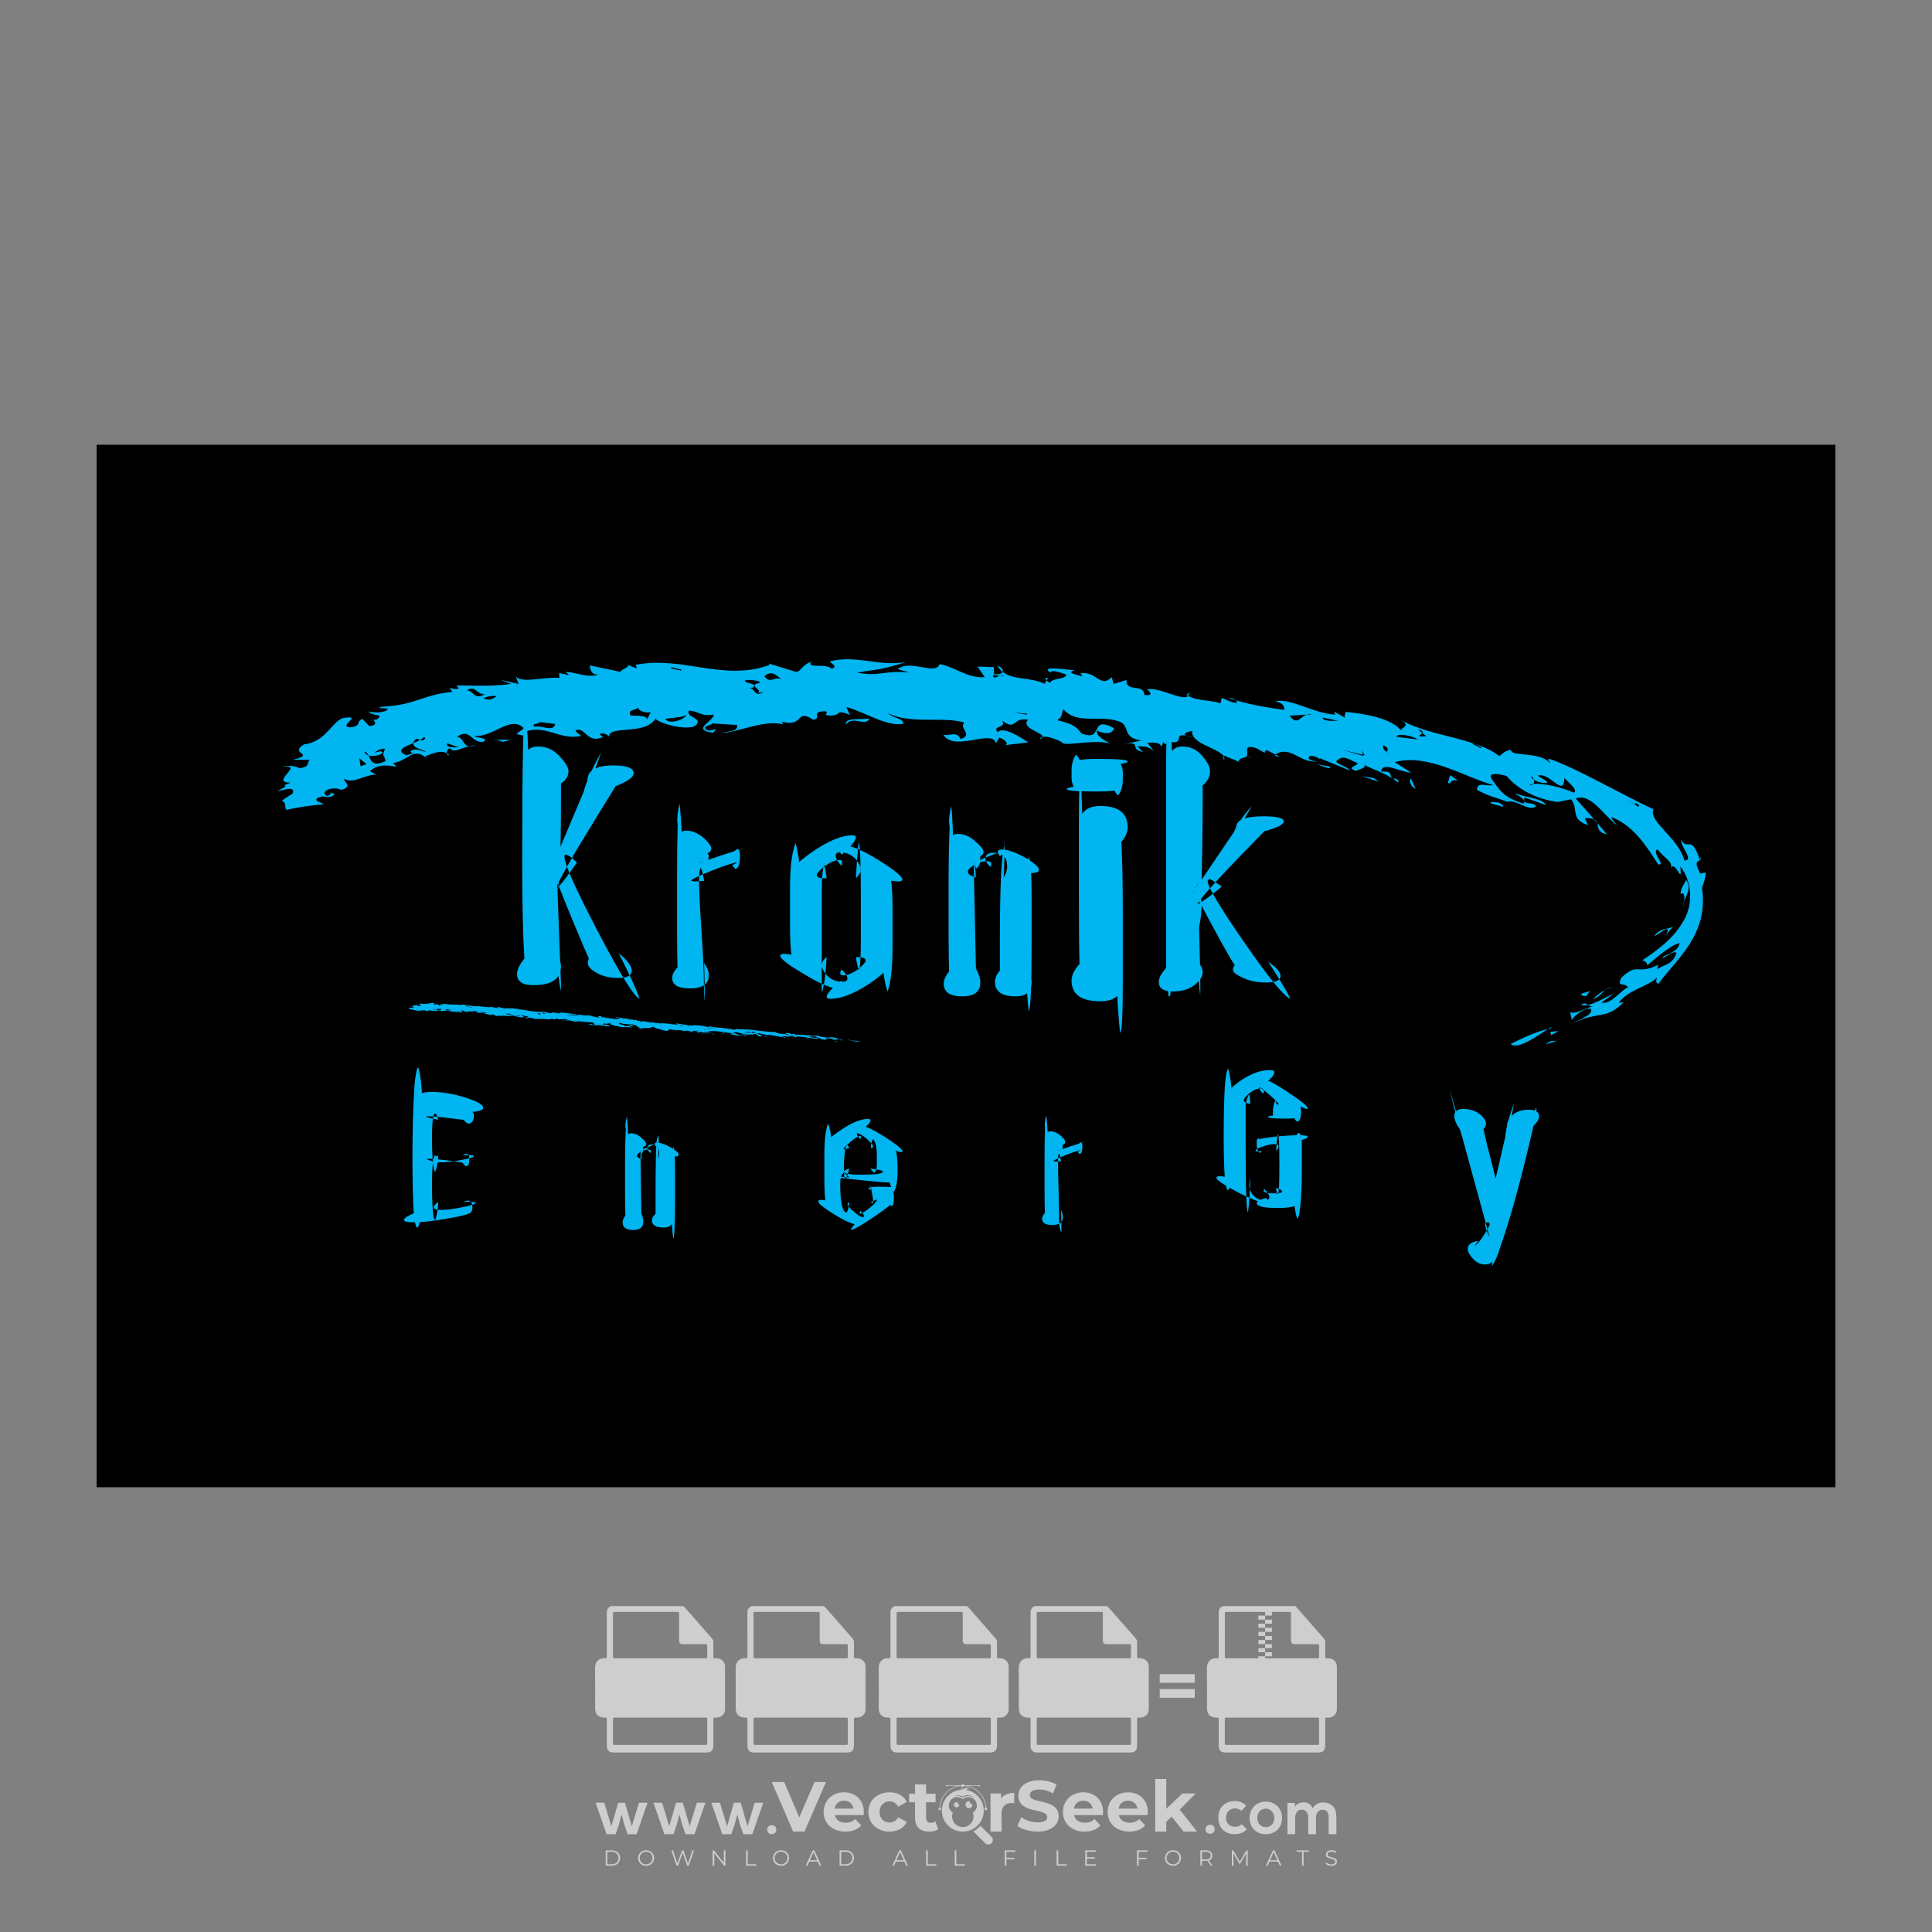 <?xml version="1.0" encoding="iso-8859-1"?>
<!-- Generator: Adobe Illustrator 27.0.0, SVG Export Plug-In . SVG Version: 6.00 Build 0)  -->
<svg version="1.1" id="Layer_1" xmlns="http://www.w3.org/2000/svg" xmlns:xlink="http://www.w3.org/1999/xlink" x="0px" y="0px"
	 viewBox="0 0 500 500" style="enable-background:new 0 0 500 500;" xml:space="preserve">
<rect x="0" y="0" width="500" height="500" fill="#808080" stroke="none"/>
<g id="watermark_1_">
	<g>
		<g id="watermark" style="opacity:0.61;">
			<g>
				<g>
					<g>
						<g>
							<polygon style="fill:#FFFFFF;" points="213.765,461.172 208.204,474.017 205.268,474.017 199.726,461.172 202.938,461.172 
								206.846,470.347 210.81,461.172 							"/>
						</g>
						<g>
							<path style="fill:#FFFFFF;" d="M223.507,469.741h-7.469c0.275,1.23,1.321,1.982,2.826,1.982c1.046,0,1.798-0.312,2.477-0.954
								l1.523,1.651c-0.917,1.046-2.294,1.597-4.074,1.597c-3.413,0-5.634-2.147-5.634-5.083c0-2.954,2.257-5.083,5.267-5.083
								c2.899,0,5.138,1.945,5.138,5.12C223.562,469.191,223.526,469.503,223.507,469.741 M216.002,468.071h4.863
								c-0.202-1.248-1.138-2.055-2.422-2.055C217.139,466.016,216.204,466.805,216.002,468.071"/>
						</g>
						<g>
							<path style="fill:#FFFFFF;" d="M224.735,468.934c0-2.973,2.294-5.083,5.505-5.083c2.074,0,3.707,0.899,4.423,2.514
								l-2.22,1.193c-0.532-0.936-1.321-1.358-2.221-1.358c-1.45,0-2.587,1.009-2.587,2.734c0,1.725,1.138,2.734,2.587,2.734
								c0.899,0,1.688-0.404,2.221-1.358l2.22,1.211c-0.716,1.578-2.349,2.495-4.423,2.495
								C227.029,474.017,224.735,471.907,224.735,468.934"/>
						</g>
						<g>
							<path style="fill:#FFFFFF;" d="M242.828,473.393c-0.587,0.422-1.45,0.624-2.331,0.624c-2.33,0-3.688-1.193-3.688-3.542
								v-4.055h-1.523v-2.202h1.523v-2.404h2.863v2.404h2.459v2.202h-2.459v4.019c0,0.844,0.458,1.303,1.229,1.303
								c0.422,0,0.844-0.128,1.156-0.367L242.828,473.393z"/>
						</g>
					</g>
					<g>
						<path style="fill:#FFFFFF;" d="M262.474,463.997v2.643c-0.238-0.018-0.422-0.037-0.642-0.037
							c-1.578,0-2.624,0.862-2.624,2.753v4.661h-2.863v-9.873h2.734v1.303C259.776,464.493,260.951,463.997,262.474,463.997"/>
					</g>
					<g>
						<path style="fill:#FFFFFF;" d="M263.299,472.53l1.009-2.239c1.083,0.789,2.697,1.339,4.239,1.339
							c1.762,0,2.477-0.587,2.477-1.376c0-2.404-7.469-0.752-7.469-5.524c0-2.184,1.762-4,5.413-4c1.615,0,3.267,0.385,4.459,1.138
							l-0.918,2.257c-1.193-0.679-2.422-1.009-3.56-1.009c-1.761,0-2.44,0.66-2.44,1.468c0,2.367,7.468,0.734,7.468,5.45
							c0,2.147-1.78,3.982-5.45,3.982C266.492,474.017,264.437,473.411,263.299,472.53"/>
					</g>
					<g>
						<path style="fill:#FFFFFF;" d="M285.428,469.741h-7.469c0.275,1.23,1.321,1.982,2.826,1.982c1.046,0,1.798-0.312,2.477-0.954
							l1.523,1.651c-0.918,1.046-2.294,1.597-4.074,1.597c-3.413,0-5.634-2.147-5.634-5.083c0-2.954,2.257-5.083,5.267-5.083
							c2.9,0,5.138,1.945,5.138,5.12C285.484,469.191,285.447,469.503,285.428,469.741 M277.923,468.071h4.863
							c-0.202-1.248-1.138-2.055-2.422-2.055C279.061,466.016,278.125,466.805,277.923,468.071"/>
					</g>
					<g>
						<path style="fill:#FFFFFF;" d="M297.007,469.741h-7.469c0.275,1.23,1.321,1.982,2.826,1.982c1.046,0,1.798-0.312,2.477-0.954
							l1.523,1.651c-0.918,1.046-2.294,1.597-4.074,1.597c-3.413,0-5.634-2.147-5.634-5.083c0-2.954,2.257-5.083,5.267-5.083
							c2.899,0,5.138,1.945,5.138,5.12C297.062,469.191,297.025,469.503,297.007,469.741 M289.501,468.071h4.863
							c-0.202-1.248-1.138-2.055-2.422-2.055C290.639,466.016,289.703,466.805,289.501,468.071"/>
					</g>
					<g>
						<polygon style="fill:#FFFFFF;" points="303.208,470.145 301.831,471.503 301.831,474.017 298.969,474.017 298.969,460.401 
							301.831,460.401 301.831,468.108 306.016,464.144 309.429,464.144 305.318,468.328 309.796,474.017 306.327,474.017 						"/>
					</g>
					<g>
						<path style="fill:#FFFFFF;" d="M256.601,475.359L256.601,475.359l-2.86-2.86c-0.435,0.508-0.953,0.943-1.534,1.284
							c-0.092,0.069-0.186,0.136-0.283,0.199l3.027,3.027c0.456,0.456,1.195,0.456,1.65,0
							C257.057,476.554,257.057,475.815,256.601,475.359"/>
					</g>
					<g>
						<path style="fill:#FFFFFF;" d="M249.984,463.244c0.221-0.173,0.495-0.281,0.797-0.281c0.042,0,0.083,0.002,0.124,0.006
							c-0.214-0.156-0.478-0.249-0.764-0.249c-0.395,0-0.744,0.18-0.981,0.458c-0.051,0-0.1,0.006-0.151,0.008
							c0.039-0.077,0.064-0.162,0.064-0.255c0-0.234-0.143-0.434-0.346-0.519c0.087,0.126,0.138,0.279,0.138,0.445
							c0,0.122-0.031,0.237-0.081,0.341c-2.811,0.201-5.03,2.539-5.03,5.4c0,2.993,2.426,5.42,5.42,5.42
							c2.993,0,5.42-2.426,5.42-5.42C254.595,465.879,252.593,463.635,249.984,463.244 M247.983,464.656
							c0.435,0,0.844,0.112,1.199,0.309c0.374-0.245,0.82-0.387,1.299-0.387c0.711,0,1.348,0.312,1.784,0.806
							c-0.435-0.379-1.004-0.61-1.627-0.61c-0.449,0-0.87,0.12-1.234,0.329c-0.079,0.046-0.156,0.096-0.229,0.15
							c-0.065-0.048-0.133-0.093-0.204-0.134c-0.369-0.219-0.8-0.344-1.26-0.344c-0.3,0-0.588,0.054-0.854,0.152
							C247.196,464.754,247.578,464.656,247.983,464.656 M251.772,469.098c0.115,0.305,0.181,0.634,0.181,0.979
							c0,1.534-1.244,2.777-2.778,2.777c-1.534,0-2.777-1.243-2.777-2.777c0-0.345,0.066-0.674,0.181-0.979
							c-0.62-0.382-1.035-1.064-1.035-1.846c0-1.197,0.971-2.168,2.168-2.168c0.565,0,1.078,0.218,1.463,0.572
							c0.386-0.354,0.899-0.572,1.464-0.572c1.197,0,2.168,0.971,2.168,2.168C252.807,468.034,252.392,468.716,251.772,469.098"/>
					</g>
					<g>
						<path style="fill:#FFFFFF;" d="M251.666,467.061c0,0.497-0.404,0.901-0.901,0.901c-0.497,0-0.901-0.404-0.901-0.901
							s0.404-0.901,0.901-0.901c0.101,0,0.197,0.017,0.287,0.047c-0.03,0.062-0.045,0.132-0.045,0.204
							c0,0.273,0.221,0.494,0.494,0.494c0.05,0,0.099-0.008,0.146-0.022C251.66,466.941,251.666,467,251.666,467.061"/>
					</g>
					<g>
						<path style="fill:#FFFFFF;" d="M248.255,467.061c0,0.376-0.305,0.681-0.681,0.681c-0.376,0-0.681-0.305-0.681-0.681
							s0.305-0.681,0.681-0.681c0.076,0,0.149,0.013,0.217,0.035c-0.023,0.047-0.034,0.1-0.034,0.155
							c0,0.206,0.167,0.374,0.374,0.374c0.038,0,0.075-0.006,0.11-0.017C248.25,466.97,248.255,467.015,248.255,467.061"/>
					</g>
					<g>
						<g>
							<g>
								<rect x="242.908" y="467.83" style="fill:#FFFFFF;" width="0.616" height="0.616"/>
							</g>
							<g>
								<rect x="254.827" y="467.83" style="fill:#FFFFFF;" width="0.616" height="0.616"/>
							</g>
							<g>
								<path style="fill:#FFFFFF;" d="M255.205,468.082h-0.14c0-3.248-2.642-5.89-5.89-5.89c-3.248,0-5.89,2.642-5.89,5.89h-0.14
									c0-1.611,0.627-3.125,1.766-4.264c1.139-1.139,2.653-1.766,4.264-1.766c1.611,0,3.125,0.627,4.264,1.766
									C254.578,464.957,255.205,466.471,255.205,468.082"/>
							</g>
						</g>
						<g>
							<rect x="248.868" y="461.814" style="fill:#FFFFFF;" width="0.616" height="0.616"/>
						</g>
						<g>
							<rect x="244.95" y="462.052" style="fill:#FFFFFF;" width="8.45" height="0.14"/>
						</g>
						<g>
							<path style="fill:#FFFFFF;" d="M245.174,462.15c0,0.108-0.088,0.196-0.196,0.196c-0.108,0-0.196-0.088-0.196-0.196
								c0-0.108,0.088-0.196,0.196-0.196C245.086,461.954,245.174,462.042,245.174,462.15"/>
						</g>
						<g>
							<path style="fill:#FFFFFF;" d="M253.596,462.15c0,0.108-0.088,0.196-0.196,0.196c-0.108,0-0.196-0.088-0.196-0.196
								c0-0.108,0.088-0.196,0.196-0.196C253.509,461.954,253.596,462.042,253.596,462.15"/>
						</g>
					</g>
				</g>
				<g>
					<path style="fill:#FFFFFF;" d="M314.356,473.409c0,1.559-2.364,1.559-2.364,0C311.993,471.851,314.356,471.851,314.356,473.409
						z"/>
				</g>
				<g>
					<g>
						<g>
							<path style="fill:#FFFFFF;" d="M161.739,466.549l1.772,6.088l1.855-6.088h2.215l-2.823,8.14h-2.33l-0.837-2.396l-0.722-2.708
								l-0.722,2.708l-0.837,2.396h-2.33l-2.839-8.14h2.231l1.855,6.088l1.756-6.088H161.739z"/>
						</g>
						<g>
							<path style="fill:#FFFFFF;" d="M176.713,466.549l1.772,6.088l1.855-6.088h2.215l-2.823,8.14h-2.33l-0.837-2.396l-0.722-2.708
								l-0.722,2.708l-0.837,2.396h-2.33l-2.839-8.14h2.231l1.855,6.088l1.756-6.088H176.713z"/>
						</g>
						<g>
							<path style="fill:#FFFFFF;" d="M191.687,466.549l1.772,6.088l1.855-6.088h2.215l-2.823,8.14h-2.33l-0.837-2.396l-0.722-2.708
								l-0.722,2.708l-0.837,2.396h-2.33l-2.839-8.14h2.231l1.855,6.088l1.756-6.088H191.687z"/>
						</g>
					</g>
					<g>
						<path style="fill:#FFFFFF;" d="M200.908,473.52c0,1.559-2.364,1.559-2.364,0C198.545,471.962,200.908,471.962,200.908,473.52z
							"/>
					</g>
					<g>
						<path style="fill:#FFFFFF;" d="M322.71,473.409c-0.935,0.919-1.919,1.28-3.117,1.28c-2.346,0-4.3-1.411-4.3-4.282
							s1.953-4.284,4.3-4.284c1.149,0,2.035,0.329,2.921,1.199l-1.264,1.329c-0.476-0.428-1.066-0.64-1.623-0.64
							c-1.346,0-2.33,0.985-2.33,2.396c0,1.542,1.05,2.362,2.297,2.362c0.64,0,1.28-0.18,1.772-0.672L322.71,473.409z"/>
					</g>
					<g>
						<path style="fill:#FFFFFF;" d="M331.805,470.472c0,2.33-1.591,4.217-4.217,4.217c-2.626,0-4.201-1.887-4.201-4.217
							c0-2.314,1.609-4.217,4.185-4.217C330.149,466.255,331.805,468.158,331.805,470.472z M325.389,470.472
							c0,1.231,0.739,2.38,2.199,2.38c1.46,0,2.199-1.149,2.199-2.38c0-1.215-0.854-2.396-2.199-2.396
							C326.144,468.077,325.389,469.258,325.389,470.472z"/>
					</g>
					<g>
						<path style="fill:#FFFFFF;" d="M338.572,474.689v-4.332c0-1.068-0.559-2.035-1.658-2.035c-1.082,0-1.722,0.967-1.722,2.035
							v4.332h-2.003v-8.107h1.855l0.148,0.985c0.426-0.82,1.362-1.116,2.133-1.116c0.969,0,1.937,0.394,2.396,1.51
							c0.723-1.149,1.658-1.478,2.708-1.478c2.297,0,3.43,1.412,3.43,3.84v4.365h-2.003v-4.365c0-1.066-0.442-1.97-1.526-1.97
							c-1.082,0-1.756,0.935-1.756,2.003v4.332H338.572z"/>
					</g>
				</g>
			</g>
		</g>
		<g style="opacity:0.61;">
			<g>
				<g>
					<path style="fill:#FFFFFF;" d="M345.988,431.299c-0.006-1.224-0.959-2.121-2.189-2.14c-0.924-0.014-0.832,0.12-0.834-0.867
						c-0.003-1.097-0.007-2.194,0.003-3.292c0.003-0.379-0.112-0.691-0.362-0.976c-2.342-2.668-4.678-5.342-7.019-8.011
						c-0.12-0.137-0.275-0.244-0.414-0.366c-6.214,0-12.427,0-18.641,0c-0.794,0.293-1.14,0.868-1.138,1.709
						c0.01,3.748,0.004,7.496,0.004,11.243c0,0.556-0.003,0.589-0.55,0.551c-1.497-0.102-2.516,0.986-2.497,2.492
						c0.044,3.476,0.013,6.953,0.014,10.429c0.001,1.58,0.867,2.443,2.45,2.449c0.582,0.002,0.582,0.002,0.582,0.6
						c0,2.219-0.001,4.438,0.001,6.657c0.001,1.192,0.58,1.771,1.768,1.771c8.013,0.001,16.027,0.001,24.04,0
						c1.168,0,1.755-0.583,1.757-1.745c0.002-2.256,0-4.512,0.001-6.768c0-0.512,0.002-0.511,0.52-0.515
						c0.271-0.002,0.541,0.008,0.809-0.058c0.996-0.246,1.69-1.044,1.694-2.069C346.003,438.696,346.005,434.997,345.988,431.299z
						 M317.537,417.162c5.337,0,10.674,0,16.01,0c0.548,0,0.554,0.007,0.554,0.561c0.001,2.243-0.001,4.486,0.001,6.73
						c0.001,0.811,0.249,1.059,1.06,1.059c1.91,0.001,3.821,0,5.731,0.001c0.458,0,0.479,0.021,0.481,0.483
						c0.003,0.887,0.002,1.775,0,2.662c-0.001,0.477-0.024,0.498-0.504,0.499c-3.895,0.001-7.79,0-11.684,0
						c-3.882,0-7.765,0-11.647,0c-0.55,0-0.552-0.001-0.552-0.561c-0.001-3.624-0.001-7.247,0-10.871
						C316.987,417.166,316.991,417.162,317.537,417.162z M340.822,451.579c-3.883,0.001-7.766,0-11.65,0c-3.871,0-7.742,0-11.613,0
						c-0.572,0-0.574-0.002-0.574-0.579c-0.001-1.997-0.001-3.994,0.001-5.991c0-0.464,0.023-0.486,0.478-0.487
						c7.803-0.001,15.607-0.001,23.41,0c0.478,0,0.499,0.02,0.499,0.503c0.002,1.997,0.001,3.994,0,5.991
						C341.375,451.574,341.37,451.579,340.822,451.579z"/>
				</g>
				<g>
					<g>
						<rect x="327.418" y="417.053" style="fill:#FFFFFF;" width="1.757" height="1.054"/>
					</g>
					<g>
						<rect x="325.662" y="418.107" style="fill:#FFFFFF;" width="1.757" height="1.054"/>
					</g>
					<g>
						<rect x="327.418" y="419.161" style="fill:#FFFFFF;" width="1.757" height="1.054"/>
					</g>
					<g>
						<rect x="325.662" y="420.215" style="fill:#FFFFFF;" width="1.757" height="1.054"/>
					</g>
					<g>
						<rect x="327.418" y="421.269" style="fill:#FFFFFF;" width="1.757" height="1.054"/>
					</g>
					<g>
						<rect x="325.662" y="422.323" style="fill:#FFFFFF;" width="1.757" height="1.054"/>
					</g>
					<g>
						<rect x="327.418" y="423.378" style="fill:#FFFFFF;" width="1.757" height="1.054"/>
					</g>
					<g>
						<rect x="325.662" y="424.432" style="fill:#FFFFFF;" width="1.757" height="1.054"/>
					</g>
					<g>
						<rect x="327.418" y="425.486" style="fill:#FFFFFF;" width="1.757" height="1.054"/>
					</g>
					<g>
						<rect x="325.662" y="426.54" style="fill:#FFFFFF;" width="1.757" height="1.054"/>
					</g>
					<g>
						<rect x="327.418" y="427.594" style="fill:#FFFFFF;" width="1.757" height="1.054"/>
					</g>
					<g>
						<rect x="325.662" y="428.648" style="fill:#FFFFFF;" width="1.757" height="1.054"/>
					</g>
				</g>
			</g>
			<g>
				<path style="fill:#FFFFFF;" d="M187.637,431.299c-0.006-1.224-0.959-2.121-2.189-2.14c-0.924-0.014-0.832,0.12-0.834-0.867
					c-0.003-1.097-0.007-2.194,0.003-3.292c0.003-0.379-0.112-0.691-0.362-0.976c-2.342-2.668-4.678-5.342-7.019-8.011
					c-0.12-0.137-0.275-0.244-0.414-0.366c-6.214,0-12.427,0-18.641,0c-0.794,0.293-1.14,0.868-1.138,1.709
					c0.01,3.748,0.004,7.496,0.004,11.243c0,0.556-0.003,0.589-0.55,0.551c-1.497-0.102-2.516,0.986-2.497,2.492
					c0.044,3.476,0.013,6.953,0.014,10.429c0.001,1.58,0.867,2.443,2.45,2.449c0.582,0.002,0.582,0.002,0.582,0.6
					c0,2.219-0.001,4.438,0.001,6.657c0.001,1.192,0.58,1.771,1.768,1.771c8.013,0.001,16.027,0.001,24.04,0
					c1.168,0,1.755-0.583,1.757-1.745c0.002-2.256,0-4.512,0.001-6.768c0-0.512,0.002-0.511,0.52-0.515
					c0.271-0.002,0.541,0.008,0.809-0.058c0.996-0.246,1.69-1.044,1.694-2.069C187.652,438.696,187.655,434.997,187.637,431.299z
					 M159.187,417.162c5.337,0,10.674,0,16.01,0c0.548,0,0.554,0.007,0.554,0.561c0.001,2.243-0.001,4.486,0.001,6.73
					c0.001,0.811,0.249,1.059,1.06,1.059c1.91,0.001,3.821,0,5.731,0.001c0.458,0,0.479,0.021,0.481,0.483
					c0.003,0.887,0.002,1.775,0,2.662c-0.001,0.477-0.024,0.498-0.504,0.499c-3.895,0.001-7.79,0-11.684,0
					c-3.882,0-7.765,0-11.647,0c-0.55,0-0.552-0.001-0.552-0.561c-0.001-3.624-0.001-7.247,0-10.871
					C158.636,417.166,158.64,417.162,159.187,417.162z M182.472,451.579c-3.883,0.001-7.766,0-11.65,0c-3.871,0-7.742,0-11.613,0
					c-0.572,0-0.574-0.002-0.574-0.579c-0.001-1.997-0.001-3.994,0.001-5.991c0-0.464,0.023-0.486,0.478-0.487
					c7.803-0.001,15.607-0.001,23.41,0c0.478,0,0.499,0.02,0.499,0.503c0.002,1.997,0.001,3.994,0,5.991
					C183.024,451.574,183.019,451.579,182.472,451.579z"/>
			</g>
			<g>
				<path style="fill:#FFFFFF;" d="M159.779,440.669v-7.897h2.779c0.375,0,0.726,0.061,1.053,0.182
					c0.327,0.121,0.612,0.292,0.855,0.513c0.242,0.221,0.434,0.483,0.573,0.789c0.14,0.305,0.21,0.642,0.21,1.009
					c0,0.375-0.07,0.715-0.21,1.02c-0.14,0.305-0.331,0.568-0.573,0.789c-0.243,0.221-0.528,0.392-0.855,0.513
					c-0.327,0.121-0.678,0.182-1.053,0.182h-1.29v2.901H159.779z M162.58,436.356c0.39,0,0.684-0.111,0.882-0.331
					c0.199-0.22,0.298-0.474,0.298-0.761c0-0.14-0.024-0.276-0.072-0.408c-0.048-0.132-0.121-0.248-0.221-0.347
					c-0.099-0.099-0.223-0.178-0.37-0.237c-0.147-0.059-0.32-0.089-0.518-0.089h-1.312v2.173H162.58z"/>
				<path style="fill:#FFFFFF;" d="M166.308,432.771h1.731l3.177,5.294h0.088l-0.088-1.522v-3.772h1.478v7.897h-1.566l-3.353-5.592
					h-0.088l0.088,1.522v4.07h-1.467V432.771z"/>
				<path style="fill:#FFFFFF;" d="M177.922,436.334h3.872c0.022,0.089,0.04,0.195,0.055,0.32c0.014,0.125,0.022,0.25,0.022,0.375
					c0,0.507-0.077,0.985-0.231,1.434c-0.154,0.449-0.397,0.849-0.728,1.202c-0.353,0.375-0.776,0.666-1.268,0.871
					c-0.493,0.206-1.055,0.309-1.688,0.309c-0.574,0-1.114-0.103-1.622-0.309c-0.507-0.206-0.948-0.492-1.323-0.86
					c-0.375-0.367-0.673-0.803-0.894-1.307c-0.221-0.504-0.331-1.053-0.331-1.649c0-0.595,0.11-1.145,0.331-1.649
					c0.221-0.504,0.518-0.939,0.894-1.307c0.375-0.367,0.816-0.654,1.323-0.86c0.507-0.206,1.048-0.309,1.622-0.309
					c0.64,0,1.211,0.11,1.715,0.331c0.504,0.221,0.935,0.526,1.296,0.915l-1.025,1.004c-0.258-0.272-0.544-0.48-0.861-0.623
					c-0.316-0.143-0.695-0.215-1.136-0.215c-0.361,0-0.703,0.065-1.026,0.193c-0.324,0.129-0.607,0.311-0.85,0.546
					c-0.242,0.235-0.436,0.52-0.579,0.855c-0.143,0.335-0.215,0.708-0.215,1.119c0,0.412,0.072,0.785,0.215,1.12
					c0.143,0.335,0.338,0.62,0.584,0.855c0.246,0.235,0.531,0.418,0.855,0.546c0.323,0.129,0.669,0.193,1.037,0.193
					c0.419,0,0.773-0.061,1.064-0.182c0.29-0.121,0.538-0.278,0.744-0.469c0.148-0.132,0.275-0.3,0.381-0.502
					c0.106-0.202,0.189-0.428,0.248-0.678h-2.482V436.334z"/>
			</g>
			<g>
				<path style="fill:#FFFFFF;" d="M224.019,431.299c-0.006-1.224-0.959-2.121-2.189-2.14c-0.924-0.014-0.832,0.12-0.834-0.867
					c-0.003-1.097-0.007-2.194,0.003-3.292c0.003-0.379-0.112-0.691-0.362-0.976c-2.342-2.668-4.678-5.342-7.019-8.011
					c-0.12-0.137-0.275-0.244-0.414-0.366c-6.214,0-12.427,0-18.641,0c-0.794,0.293-1.14,0.868-1.138,1.709
					c0.01,3.748,0.004,7.496,0.004,11.243c0,0.556-0.003,0.589-0.55,0.551c-1.497-0.102-2.516,0.986-2.497,2.492
					c0.044,3.476,0.013,6.953,0.014,10.429c0.001,1.58,0.867,2.443,2.45,2.449c0.582,0.002,0.582,0.002,0.582,0.6
					c0,2.219-0.001,4.438,0.001,6.657c0.001,1.192,0.58,1.771,1.768,1.771c8.013,0.001,16.027,0.001,24.04,0
					c1.168,0,1.755-0.583,1.757-1.745c0.002-2.256,0-4.512,0.001-6.768c0-0.512,0.002-0.511,0.52-0.515
					c0.271-0.002,0.541,0.008,0.809-0.058c0.997-0.246,1.69-1.044,1.694-2.069C224.034,438.696,224.036,434.997,224.019,431.299z
					 M195.568,417.162c5.337,0,10.674,0,16.01,0c0.548,0,0.554,0.007,0.554,0.561c0.001,2.243-0.001,4.486,0.001,6.73
					c0.001,0.811,0.249,1.059,1.06,1.059c1.91,0.001,3.821,0,5.731,0.001c0.458,0,0.479,0.021,0.481,0.483
					c0.003,0.887,0.002,1.775,0,2.662c-0.001,0.477-0.024,0.498-0.504,0.499c-3.895,0.001-7.79,0-11.684,0
					c-3.882,0-7.765,0-11.647,0c-0.55,0-0.552-0.001-0.552-0.561c-0.001-3.624-0.001-7.247,0-10.871
					C195.018,417.166,195.022,417.162,195.568,417.162z M218.854,451.579c-3.883,0.001-7.766,0-11.65,0c-3.871,0-7.742,0-11.613,0
					c-0.572,0-0.574-0.002-0.574-0.579c-0.001-1.997-0.001-3.994,0.001-5.991c0-0.464,0.023-0.486,0.478-0.487
					c7.803-0.001,15.607-0.001,23.41,0c0.478,0,0.499,0.02,0.499,0.503c0.002,1.997,0.001,3.994,0,5.991
					C219.406,451.574,219.401,451.579,218.854,451.579z"/>
			</g>
			<g>
				<path style="fill:#FFFFFF;" d="M205.111,432.771h1.699l2.967,7.897h-1.644l-0.651-1.886h-3.044l-0.651,1.886h-1.643
					L205.111,432.771z M206.997,437.415l-0.706-1.974l-0.287-0.96h-0.088l-0.287,0.96l-0.706,1.974H206.997z"/>
				<path style="fill:#FFFFFF;" d="M211.331,434.536c-0.125,0-0.245-0.024-0.359-0.072c-0.114-0.048-0.213-0.114-0.298-0.199
					c-0.084-0.084-0.151-0.182-0.198-0.292c-0.048-0.11-0.072-0.232-0.072-0.364s0.024-0.254,0.072-0.364
					c0.048-0.11,0.114-0.208,0.198-0.292c0.084-0.084,0.184-0.151,0.298-0.198c0.114-0.048,0.233-0.072,0.359-0.072
					c0.257,0,0.478,0.09,0.662,0.27c0.184,0.181,0.276,0.399,0.276,0.656s-0.092,0.476-0.276,0.656
					C211.809,434.446,211.589,434.536,211.331,434.536z M210.615,440.669v-5.404h1.445v5.404H210.615z"/>
			</g>
			<g>
				<path style="fill:#FFFFFF;" d="M261.044,431.299c-0.006-1.224-0.959-2.121-2.189-2.14c-0.924-0.014-0.832,0.12-0.834-0.867
					c-0.003-1.097-0.007-2.194,0.003-3.292c0.003-0.379-0.112-0.691-0.362-0.976c-2.342-2.668-4.678-5.342-7.019-8.011
					c-0.12-0.137-0.275-0.244-0.414-0.366c-6.214,0-12.427,0-18.641,0c-0.794,0.293-1.14,0.868-1.138,1.709
					c0.01,3.748,0.004,7.496,0.004,11.243c0,0.556-0.003,0.589-0.55,0.551c-1.497-0.102-2.516,0.986-2.497,2.492
					c0.044,3.476,0.013,6.953,0.014,10.429c0.001,1.58,0.867,2.443,2.45,2.449c0.582,0.002,0.582,0.002,0.582,0.6
					c0,2.219-0.001,4.438,0.001,6.657c0.001,1.192,0.58,1.771,1.768,1.771c8.013,0.001,16.027,0.001,24.04,0
					c1.168,0,1.755-0.583,1.757-1.745c0.002-2.256,0-4.512,0.001-6.768c0-0.512,0.002-0.511,0.52-0.515
					c0.271-0.002,0.541,0.008,0.809-0.058c0.996-0.246,1.69-1.044,1.694-2.069C261.059,438.696,261.061,434.997,261.044,431.299z
					 M232.593,417.162c5.337,0,10.674,0,16.01,0c0.548,0,0.554,0.007,0.554,0.561c0.001,2.243-0.001,4.486,0.001,6.73
					c0.001,0.811,0.249,1.059,1.06,1.059c1.91,0.001,3.821,0,5.731,0.001c0.458,0,0.479,0.021,0.481,0.483
					c0.003,0.887,0.002,1.775,0,2.662c-0.001,0.477-0.024,0.498-0.504,0.499c-3.895,0.001-7.79,0-11.684,0
					c-3.882,0-7.765,0-11.647,0c-0.55,0-0.552-0.001-0.552-0.561c-0.001-3.624-0.001-7.247,0-10.871
					C232.042,417.166,232.047,417.162,232.593,417.162z M255.878,451.579c-3.883,0.001-7.766,0-11.65,0c-3.871,0-7.742,0-11.613,0
					c-0.572,0-0.574-0.002-0.574-0.579c-0.001-1.997-0.001-3.994,0.001-5.991c0-0.464,0.023-0.486,0.478-0.487
					c7.803-0.001,15.607-0.001,23.41,0c0.478,0,0.499,0.02,0.499,0.503c0.002,1.997,0.001,3.994,0,5.991
					C256.431,451.574,256.426,451.579,255.878,451.579z"/>
			</g>
			<g>
				<path style="fill:#FFFFFF;" d="M236.361,440.845c-0.338,0-0.662-0.048-0.971-0.143c-0.309-0.095-0.592-0.239-0.849-0.43
					c-0.257-0.191-0.481-0.425-0.673-0.7c-0.191-0.276-0.342-0.597-0.452-0.965l1.401-0.551c0.103,0.397,0.283,0.726,0.54,0.987
					c0.257,0.261,0.596,0.392,1.015,0.392c0.154,0,0.303-0.02,0.447-0.061c0.143-0.04,0.272-0.099,0.386-0.176
					s0.204-0.175,0.27-0.292c0.066-0.118,0.099-0.254,0.099-0.408c0-0.147-0.026-0.279-0.077-0.397
					c-0.051-0.117-0.138-0.227-0.259-0.331c-0.121-0.103-0.28-0.202-0.475-0.298c-0.195-0.095-0.435-0.195-0.722-0.298l-0.485-0.176
					c-0.213-0.073-0.429-0.173-0.645-0.298c-0.217-0.125-0.413-0.276-0.59-0.452c-0.177-0.176-0.322-0.384-0.436-0.623
					c-0.114-0.239-0.171-0.509-0.171-0.81c0-0.309,0.06-0.597,0.182-0.866c0.121-0.268,0.294-0.503,0.518-0.706
					c0.224-0.202,0.492-0.36,0.805-0.474s0.66-0.171,1.042-0.171c0.397,0,0.74,0.053,1.031,0.16
					c0.291,0.107,0.537,0.243,0.739,0.408c0.202,0.165,0.366,0.348,0.491,0.546c0.125,0.199,0.217,0.386,0.276,0.563l-1.312,0.551
					c-0.074-0.221-0.208-0.419-0.402-0.596c-0.195-0.176-0.462-0.265-0.8-0.265c-0.324,0-0.592,0.075-0.805,0.226
					c-0.213,0.151-0.32,0.348-0.32,0.59c0,0.235,0.103,0.436,0.309,0.601c0.206,0.165,0.533,0.325,0.982,0.48l0.497,0.165
					c0.316,0.111,0.605,0.237,0.866,0.381c0.261,0.143,0.485,0.314,0.673,0.513c0.187,0.199,0.331,0.425,0.43,0.678
					c0.1,0.254,0.149,0.546,0.149,0.877c0,0.412-0.083,0.767-0.248,1.064c-0.165,0.298-0.377,0.542-0.634,0.734
					c-0.258,0.191-0.548,0.335-0.872,0.43C236.986,440.797,236.67,440.845,236.361,440.845z"/>
				<path style="fill:#FFFFFF;" d="M239.516,432.771h1.61l1.633,4.754l0.287,1.015h0.088l0.309-1.015l1.699-4.754h1.61l-2.879,7.897
					h-1.566L239.516,432.771z"/>
				<path style="fill:#FFFFFF;" d="M251.097,436.334h3.871c0.022,0.089,0.04,0.195,0.055,0.32c0.015,0.125,0.023,0.25,0.023,0.375
					c0,0.507-0.078,0.985-0.232,1.434c-0.154,0.449-0.397,0.849-0.728,1.202c-0.353,0.375-0.775,0.666-1.268,0.871
					c-0.493,0.206-1.055,0.309-1.688,0.309c-0.574,0-1.114-0.103-1.621-0.309c-0.507-0.206-0.949-0.492-1.324-0.86
					c-0.375-0.367-0.673-0.803-0.894-1.307c-0.22-0.504-0.331-1.053-0.331-1.649c0-0.595,0.11-1.145,0.331-1.649
					c0.221-0.504,0.518-0.939,0.894-1.307c0.375-0.367,0.816-0.654,1.324-0.86c0.507-0.206,1.047-0.309,1.621-0.309
					c0.64,0,1.211,0.11,1.715,0.331c0.504,0.221,0.936,0.526,1.296,0.915l-1.026,1.004c-0.257-0.272-0.544-0.48-0.861-0.623
					c-0.316-0.143-0.694-0.215-1.136-0.215c-0.36,0-0.702,0.065-1.026,0.193c-0.323,0.129-0.607,0.311-0.849,0.546
					c-0.243,0.235-0.436,0.52-0.579,0.855c-0.143,0.335-0.215,0.708-0.215,1.119c0,0.412,0.072,0.785,0.215,1.12
					c0.143,0.335,0.338,0.62,0.585,0.855c0.246,0.235,0.531,0.418,0.854,0.546c0.324,0.129,0.669,0.193,1.037,0.193
					c0.419,0,0.774-0.061,1.064-0.182c0.29-0.121,0.539-0.278,0.745-0.469c0.147-0.132,0.274-0.3,0.38-0.502
					c0.107-0.202,0.189-0.428,0.248-0.678h-2.482V436.334z"/>
			</g>
			<g>
				<path style="fill:#FFFFFF;" d="M297.3,431.299c-0.006-1.224-0.959-2.121-2.189-2.14c-0.924-0.014-0.832,0.12-0.834-0.867
					c-0.003-1.097-0.007-2.194,0.003-3.292c0.003-0.379-0.112-0.691-0.362-0.976c-2.342-2.668-4.678-5.342-7.019-8.011
					c-0.12-0.137-0.275-0.244-0.414-0.366c-6.214,0-12.427,0-18.641,0c-0.794,0.293-1.14,0.868-1.138,1.709
					c0.01,3.748,0.004,7.496,0.004,11.243c0,0.556-0.003,0.589-0.55,0.551c-1.497-0.102-2.516,0.986-2.497,2.492
					c0.044,3.476,0.013,6.953,0.014,10.429c0.001,1.58,0.867,2.443,2.45,2.449c0.582,0.002,0.582,0.002,0.582,0.6
					c0,2.219-0.001,4.438,0.001,6.657c0.001,1.192,0.58,1.771,1.768,1.771c8.013,0.001,16.027,0.001,24.04,0
					c1.168,0,1.755-0.583,1.757-1.745c0.002-2.256,0-4.512,0.001-6.768c0-0.512,0.002-0.511,0.52-0.515
					c0.271-0.002,0.541,0.008,0.809-0.058c0.996-0.246,1.69-1.044,1.694-2.069C297.315,438.696,297.318,434.997,297.3,431.299z
					 M268.85,417.162c5.337,0,10.674,0,16.01,0c0.548,0,0.554,0.007,0.554,0.561c0.001,2.243-0.001,4.486,0.001,6.73
					c0.001,0.811,0.249,1.059,1.06,1.059c1.91,0.001,3.821,0,5.731,0.001c0.458,0,0.479,0.021,0.481,0.483
					c0.003,0.887,0.002,1.775,0,2.662c-0.001,0.477-0.024,0.498-0.504,0.499c-3.895,0.001-7.79,0-11.684,0
					c-3.882,0-7.765,0-11.647,0c-0.55,0-0.552-0.001-0.552-0.561c-0.001-3.624-0.001-7.247,0-10.871
					C268.299,417.166,268.303,417.162,268.85,417.162z M292.135,451.579c-3.883,0.001-7.766,0-11.65,0c-3.871,0-7.742,0-11.613,0
					c-0.572,0-0.574-0.002-0.574-0.579c-0.001-1.997-0.001-3.994,0.001-5.991c0-0.464,0.023-0.486,0.478-0.487
					c7.803-0.001,15.607-0.001,23.41,0c0.478,0,0.499,0.02,0.499,0.503c0.001,1.997,0.001,3.994,0,5.991
					C292.687,451.574,292.682,451.579,292.135,451.579z"/>
			</g>
			<g>
				<path style="fill:#FFFFFF;" d="M272.966,434.183v1.831h3.165v1.412h-3.165v1.831h3.518v1.412h-5.007v-7.897h5.007v1.412H272.966
					z"/>
				<path style="fill:#FFFFFF;" d="M277.852,440.669v-7.897h2.779c0.375,0,0.726,0.061,1.053,0.182
					c0.327,0.121,0.612,0.292,0.855,0.513c0.243,0.221,0.434,0.483,0.574,0.789c0.14,0.305,0.209,0.642,0.209,1.009
					c0,0.375-0.07,0.715-0.209,1.02c-0.14,0.305-0.331,0.568-0.574,0.789c-0.243,0.221-0.528,0.392-0.855,0.513
					c-0.327,0.121-0.678,0.182-1.053,0.182h-1.29v2.901H277.852z M280.653,436.356c0.389,0,0.684-0.111,0.882-0.331
					c0.199-0.22,0.298-0.474,0.298-0.761c0-0.14-0.024-0.276-0.072-0.408c-0.048-0.132-0.121-0.248-0.221-0.347
					c-0.099-0.099-0.222-0.178-0.37-0.237c-0.147-0.059-0.32-0.089-0.518-0.089h-1.312v2.173H280.653z"/>
				<path style="fill:#FFFFFF;" d="M286.797,440.845c-0.338,0-0.662-0.048-0.971-0.143c-0.309-0.095-0.592-0.239-0.849-0.43
					c-0.257-0.191-0.482-0.425-0.673-0.7c-0.191-0.276-0.342-0.597-0.452-0.965l1.401-0.551c0.103,0.397,0.283,0.726,0.541,0.987
					c0.257,0.261,0.595,0.392,1.015,0.392c0.154,0,0.303-0.02,0.447-0.061c0.143-0.04,0.272-0.099,0.386-0.176
					c0.114-0.077,0.204-0.175,0.27-0.292c0.066-0.118,0.1-0.254,0.1-0.408c0-0.147-0.026-0.279-0.077-0.397
					c-0.051-0.117-0.138-0.227-0.259-0.331c-0.121-0.103-0.279-0.202-0.474-0.298c-0.195-0.095-0.436-0.195-0.723-0.298
					l-0.485-0.176c-0.213-0.073-0.428-0.173-0.645-0.298c-0.217-0.125-0.414-0.276-0.59-0.452c-0.176-0.176-0.322-0.384-0.436-0.623
					c-0.114-0.239-0.171-0.509-0.171-0.81c0-0.309,0.061-0.597,0.182-0.866c0.121-0.268,0.294-0.503,0.518-0.706
					c0.224-0.202,0.493-0.36,0.805-0.474c0.312-0.114,0.66-0.171,1.042-0.171c0.397,0,0.741,0.053,1.031,0.16
					c0.29,0.107,0.537,0.243,0.739,0.408c0.202,0.165,0.365,0.348,0.491,0.546c0.125,0.199,0.217,0.386,0.276,0.563l-1.312,0.551
					c-0.074-0.221-0.208-0.419-0.403-0.596c-0.195-0.176-0.462-0.265-0.799-0.265c-0.324,0-0.592,0.075-0.805,0.226
					c-0.213,0.151-0.32,0.348-0.32,0.59c0,0.235,0.103,0.436,0.309,0.601c0.206,0.165,0.533,0.325,0.982,0.48l0.496,0.165
					c0.316,0.111,0.605,0.237,0.866,0.381c0.261,0.143,0.485,0.314,0.673,0.513c0.187,0.199,0.331,0.425,0.43,0.678
					c0.099,0.254,0.149,0.546,0.149,0.877c0,0.412-0.083,0.767-0.248,1.064c-0.165,0.298-0.377,0.542-0.634,0.734
					c-0.258,0.191-0.548,0.335-0.872,0.43C287.422,440.797,287.105,440.845,286.797,440.845z"/>
			</g>
			<g>
				<path style="fill:#FFFFFF;" d="M321.394,439.168l4.004-4.985h-3.827v-1.412h5.559v1.5l-3.96,4.985h4.004v1.412h-5.779V439.168z"
					/>
				<path style="fill:#FFFFFF;" d="M328.409,432.771h1.489v7.897h-1.489V432.771z"/>
				<path style="fill:#FFFFFF;" d="M331.486,440.669v-7.897h2.779c0.375,0,0.726,0.061,1.053,0.182
					c0.327,0.121,0.612,0.292,0.855,0.513s0.434,0.483,0.574,0.789c0.14,0.305,0.209,0.642,0.209,1.009
					c0,0.375-0.07,0.715-0.209,1.02c-0.14,0.305-0.331,0.568-0.574,0.789c-0.243,0.221-0.528,0.392-0.855,0.513
					c-0.327,0.121-0.678,0.182-1.053,0.182h-1.29v2.901H331.486z M334.288,436.356c0.389,0,0.684-0.111,0.882-0.331
					c0.199-0.22,0.298-0.474,0.298-0.761c0-0.14-0.024-0.276-0.072-0.408c-0.048-0.132-0.121-0.248-0.221-0.347
					c-0.099-0.099-0.222-0.178-0.37-0.237c-0.147-0.059-0.32-0.089-0.518-0.089h-1.312v2.173H334.288z"/>
			</g>
		</g>
		<g style="opacity:0.61;">
			<path style="fill:#FFFFFF;" d="M300.133,433.27h9.067v2.242h-9.067V433.27z M300.133,437.136h9.067v2.243h-9.067V437.136z"/>
		</g>
	</g>
	<g style="opacity:0.61;">
		<path style="fill:#FFFFFF;" d="M156.756,478.878h1.607c1.263,0,2.114,0.812,2.114,1.974c0,1.161-0.851,1.973-2.114,1.973h-1.607
			V478.878z M158.34,482.464c1.049,0,1.725-0.665,1.725-1.612c0-0.947-0.677-1.613-1.725-1.613h-1.167v3.225H158.34z"/>
		<path style="fill:#FFFFFF;" d="M165.139,480.851c0-1.15,0.879-2.007,2.075-2.007c1.184,0,2.069,0.851,2.069,2.007
			c0,1.156-0.885,2.007-2.069,2.007C166.019,482.858,165.139,482.002,165.139,480.851z M168.866,480.851
			c0-0.942-0.705-1.635-1.652-1.635c-0.953,0-1.663,0.693-1.663,1.635c0,0.941,0.71,1.635,1.663,1.635
			C168.162,482.486,168.866,481.793,168.866,480.851z"/>
		<path style="fill:#FFFFFF;" d="M179.596,478.878l-1.331,3.947h-0.44l-1.156-3.366l-1.161,3.366h-0.434l-1.331-3.947h0.429
			l1.139,3.394l1.178-3.394h0.389l1.161,3.411l1.156-3.411H179.596z"/>
		<path style="fill:#FFFFFF;" d="M187.731,478.878v3.947h-0.344l-2.537-3.202v3.202h-0.417v-3.947h0.344l2.543,3.203v-3.203H187.731
			z"/>
		<path style="fill:#FFFFFF;" d="M193.093,478.878h0.417v3.586h2.21v0.361h-2.627V478.878z"/>
		<path style="fill:#FFFFFF;" d="M200.061,480.851c0-1.15,0.879-2.007,2.075-2.007c1.184,0,2.069,0.851,2.069,2.007
			c0,1.156-0.885,2.007-2.069,2.007C200.941,482.858,200.061,482.002,200.061,480.851z M203.788,480.851
			c0-0.942-0.705-1.635-1.652-1.635c-0.953,0-1.663,0.693-1.663,1.635c0,0.941,0.71,1.635,1.663,1.635
			C203.083,482.486,203.788,481.793,203.788,480.851z"/>
		<path style="fill:#FFFFFF;" d="M211.636,481.77h-2.199l-0.474,1.054h-0.434l1.804-3.947h0.412l1.804,3.947h-0.44L211.636,481.77z
			 M211.484,481.432l-0.947-2.12l-0.947,2.12H211.484z"/>
		<path style="fill:#FFFFFF;" d="M217.28,478.878h1.607c1.263,0,2.114,0.812,2.114,1.974c0,1.161-0.851,1.973-2.114,1.973h-1.607
			V478.878z M218.864,482.464c1.049,0,1.725-0.665,1.725-1.612c0-0.947-0.677-1.613-1.725-1.613h-1.167v3.225H218.864z"/>
		<path style="fill:#FFFFFF;" d="M234.041,481.77h-2.199l-0.474,1.054h-0.434l1.804-3.947h0.412l1.804,3.947h-0.44L234.041,481.77z
			 M233.889,481.432l-0.947-2.12l-0.947,2.12H233.889z"/>
		<path style="fill:#FFFFFF;" d="M239.685,478.878h0.417v3.586h2.21v0.361h-2.627V478.878z"/>
		<path style="fill:#FFFFFF;" d="M247.082,478.878h0.417v3.586h2.21v0.361h-2.627V478.878z"/>
		<path style="fill:#FFFFFF;" d="M260.449,479.239v1.551h2.041v0.361h-2.041v1.675h-0.417v-3.947h2.706v0.361H260.449z"/>
		<path style="fill:#FFFFFF;" d="M267.678,478.878h0.417v3.947h-0.417V478.878z"/>
		<path style="fill:#FFFFFF;" d="M273.456,478.878h0.417v3.586h2.21v0.361h-2.627V478.878z"/>
		<path style="fill:#FFFFFF;" d="M283.644,482.464v0.361h-2.791v-3.947h2.706v0.361h-2.289v1.404h2.041v0.355h-2.041v1.466H283.644z
			"/>
		<path style="fill:#FFFFFF;" d="M294.672,479.239v1.551h2.041v0.361h-2.041v1.675h-0.417v-3.947h2.706v0.361H294.672z"/>
		<path style="fill:#FFFFFF;" d="M301.5,480.851c0-1.15,0.879-2.007,2.075-2.007c1.184,0,2.069,0.851,2.069,2.007
			c0,1.156-0.885,2.007-2.069,2.007C302.379,482.858,301.5,482.002,301.5,480.851z M305.226,480.851
			c0-0.942-0.705-1.635-1.652-1.635c-0.953,0-1.663,0.693-1.663,1.635c0,0.941,0.71,1.635,1.663,1.635
			C304.522,482.486,305.226,481.793,305.226,480.851z"/>
		<path style="fill:#FFFFFF;" d="M313.351,482.825l-0.902-1.269c-0.102,0.011-0.203,0.017-0.316,0.017h-1.06v1.252h-0.417v-3.947
			h1.477c1.004,0,1.613,0.507,1.613,1.353c0,0.62-0.327,1.054-0.902,1.24l0.964,1.353H313.351z M313.328,480.231
			c0-0.632-0.417-0.992-1.207-0.992h-1.048v1.979h1.048C312.911,481.218,313.328,480.851,313.328,480.231z"/>
		<path style="fill:#FFFFFF;" d="M322.907,478.878v3.947h-0.4v-3.158l-1.551,2.656h-0.197l-1.551-2.639v3.14h-0.4v-3.947h0.344
			l1.714,2.926l1.697-2.926H322.907z"/>
		<path style="fill:#FFFFFF;" d="M330.744,481.77h-2.199l-0.473,1.054h-0.434l1.804-3.947h0.411l1.804,3.947h-0.44L330.744,481.77z
			 M330.592,481.432l-0.947-2.12l-0.947,2.12H330.592z"/>
		<path style="fill:#FFFFFF;" d="M336.957,479.239h-1.387v-0.361h3.192v0.361h-1.387v3.586h-0.417V479.239z"/>
		<path style="fill:#FFFFFF;" d="M343.063,482.346l0.164-0.321c0.282,0.276,0.784,0.479,1.302,0.479c0.739,0,1.06-0.31,1.06-0.699
			c0-1.083-2.43-0.417-2.43-1.877c0-0.581,0.451-1.083,1.455-1.083c0.446,0,0.908,0.13,1.224,0.35l-0.141,0.333
			c-0.338-0.22-0.733-0.327-1.083-0.327c-0.722,0-1.043,0.321-1.043,0.716c0,1.083,2.43,0.429,2.43,1.866
			c0,0.581-0.462,1.077-1.472,1.077C343.937,482.858,343.356,482.65,343.063,482.346z"/>
	</g>
</g>
<g>
</g>
<g>
	<polygon points="25,384.9 25,115.1 475,115.1 475,384.9 25,384.9 	"/>
	<path style="fill:#00B5F0;" d="M152.362,203.489c-0.227-0.553-0.337-1.066-0.337-1.52c0-2.584,2.238-3.882,6.741-3.882
		c3.488,0,5.234,0.681,5.234,2.027c0,1.015-1.582,2.14-4.719,3.374c0.443-0.898,1.282-2.248,2.526-4.048
		c-4.956,7.997-9.238,14.967-12.832,20.929c-3.376,5.852-5.063,9.06-5.063,9.611c-0.119,0.12-0.119,0.12,0,0
		c0.11,0,0.275-0.106,0.504-0.332l1.184-1.351c0.564-0.674,1.807-2.36,3.722-5.066c-1.354-1.343-2.309-2.022-2.873-2.022
		c-0.336,0-0.454,0.224-0.336,0.669c0,1.806,2.894,8.254,8.686,19.327c5.795,11.076,9.367,16.842,10.72,17.285
		c-0.681-2.133-2.479-6.069-5.399-11.804c2.251,1.793,3.376,3.315,3.376,4.547c0,1.248-1.174,1.857-3.525,1.857
		c-2.349,0-4.323-0.501-5.922-1.518c-1.285-0.781-1.924-1.571-1.924-2.36c0-0.889,0.443-1.737,1.342-2.526
		c0.364,2.139,0.552,3.435,0.552,3.879c0.108,0.115,0.108,0.166,0,0.166c-0.226,0-0.336-0.107-0.336-0.337
		c-0.671-0.896-1.942-3.65-3.838-8.269c-2.451-5.727-4.956-11.975-7.513-18.727c-1.895-5.29-2.845-8.104-2.845-8.44
		c-0.075-0.109-0.068-0.166,0.052-0.166v0.166l0.325,0.336l0.811,1.855l3.237,7.77c-0.515-1.343-1.066-3.377-1.68-6.082
		c0.892,1.807,1.45,3.829,1.68,6.082c0-2.479,0-3.831,0-4.058l1.263,33.553c0,1.235,0,1.963,0,2.18
		c-0.424-1.863-0.851-5.171-1.263-9.909c0.839,1.242,1.263,2.368,1.263,3.372c0,3.269-2.38,4.897-7.125,4.897
		c-2.834,0-4.244-0.956-4.244-2.871c0-1.46,1.062-3.259,3.196-5.398c-0.011,1.351-0.021,3.435-0.021,6.238l-0.018,1.351v0.507H135.7
		l1.263-0.339v-1.183c-0.426-0.778-0.851-2.635-1.263-5.558c-0.378-5.724-0.554-13.928-0.554-24.608
		c0-26.07,0.276-39.327,0.839-39.782c0.453,3.811,0.789,10.543,1.017,20.177c-0.871-2.467-1.302-4.501-1.302-6.082
		c0-2.802,1.174-4.214,3.532-4.214c2.35,0,4.303,0.958,5.884,2.872c1.341,1.463,2.012,2.648,2.012,3.544
		c0,1.579-1.075,2.874-3.216,3.879c0.136-1.124,0.483-2.3,1.057-3.545c0.138,0,0.206,0.12,0.206,0.338v0.848
		c0,0.788,0,2.645,0,5.568c0,15.419-0.375,23.403-1.126,23.957c-0.108-1.568-0.155-4.443-0.155-8.607
		c0,1.125-0.219,2.873-0.642,5.231v-0.671c-0.12-1.353,0.108-2.875,0.661-4.56c-0.207,0.788-0.713,1.914-1.511,3.375l8.608-20.415
		c0.67-2.585,2.191-6.012,4.561-10.292C155.007,196.403,153.94,199.325,152.362,203.489L152.362,203.489z"/>
	<path style="fill:#00B5F0;" d="M176.665,221.041c-0.681-1.578-1.018-2.874-1.018-3.89c0-1.462,0.661-2.191,1.985-2.191
		c1.539,0,3.077,0.682,4.619,2.024c1.205,1.126,1.817,1.976,1.817,2.536c0,0.908-0.731,1.412-2.172,1.522l1.026-0.515l0.513,0.839
		c0,1.363-0.424,2.202-1.264,2.536l-0.255-1.005l-1.006,0.671l1.155-0.671l-1.155,0.503c3.316-1.233,7.364-2.587,12.121-4.046
		c-0.681,0.226-1.865,0.668-3.543,1.342l1.353-1.007c0.443,0.117,0.67,0.731,0.67,1.857c0,2.034-0.394,3.16-1.184,3.377l-0.839-1.02
		l1.353-0.67h-0.171c-0.788,0-2.959,0.708-6.504,2.114c-3.544,1.409-5.311,2.278-5.311,2.614l1.016,0.167l2.361-0.167l-0.515-2.537
		l-0.335-0.671v-0.168l-0.157,0.168l-0.158,0.671c-0.111,0.454-0.158,1.017-0.158,1.687c0,3.041,0.209,7.641,0.631,13.819
		c0.417,6.182,0.631,10.781,0.631,13.81c0,1.912,0.072,3.378,0.229,4.387c0-2.122-0.061-5.433-0.168-9.913
		c0.799,1.125,1.203,2.201,1.203,3.209c0,2.248-1.608,3.376-4.827,3.376c-3.098,0-4.65-0.901-4.65-2.707
		c0-1.234,0.9-2.525,2.707-3.878c-0.111,1.687-0.377,3.434-0.801,5.23c-0.436-0.552-0.641-4.64-0.641-12.249v-16.121
		c0-4.242,0.051-8.499,0.158-12.754c-0.217-1.225-0.057-3.021,0.483-5.369C176.182,210.498,176.447,214.861,176.665,221.041
		L176.665,221.041z"/>
	<path style="fill:#00B5F0;" d="M221.512,227.28c0.838-0.8,1.264-1.542,1.264-2.232c0-0.679-0.405-1.539-1.194-2.575
		c-1.145-1.256-2.517-1.884-4.117-1.884c-0.798,0-1.195,0.294-1.195,0.867c0,0.7,0.503,1.571,1.52,2.617
		c0.11-0.338,0.166-0.614,0.166-0.85c0-0.445-0.226-0.671-0.668-0.671c-1.127,0-2.42,0.56-3.88,1.687
		c-1.354,1.018-2.024,1.747-2.024,2.193c0,0.679,0.85,0.965,2.547,0.848c-0.117-1.01-0.307-2.134-0.541-3.378
		c-0.486,0.454-0.722,2.875-0.722,7.256v12.153c0,8.669,0,13.227,0,13.673c0.631-1.793,1.047-4.898,1.264-9.29
		c-0.847,0.651-1.264,1.362-1.264,2.121c0,0.663,0.395,1.481,1.195,2.46c1.127,1.203,2.489,1.796,4.086,1.796
		c0.908,0,1.363-0.255,1.363-0.79c0-0.633-0.512-1.432-1.52-2.38c-0.226,0.335-0.335,0.622-0.335,0.85
		c0,0.452,0.216,0.672,0.669,0.672c1.245,0,2.597-0.565,4.059-1.69c1.232-1.007,1.854-1.736,1.854-2.19
		c0-0.562-0.848-0.849-2.526-0.849c0.116,1.016,0.356,2.142,0.721,3.375c0.353-0.443,0.543-2.924,0.543-7.424v-12.151
		c0-8.548-0.19-13.04-0.543-13.494C221.995,219.688,221.749,222.778,221.512,227.28L221.512,227.28L221.512,227.28z M207.327,227.28
		c-1.5-0.345-2.239-0.929-2.239-1.738c0-1.038,1.855-2.835,5.584-5.382c3.951-2.662,7.285-3.997,9.992-3.997
		c0.56,0,0.848,0.189,0.848,0.543c0,0.839-1.244,2.34-3.71,4.504c-0.575-0.839-0.851-1.444-0.851-1.797
		c0-0.475,0.337-0.72,1.017-0.72c2.132,0,5.29,1.321,9.467,3.946c4.047,2.519,6.079,4.177,6.079,4.977
		c0,0.345-0.345,0.512-1.015,0.512c-1.027,0-2.439-0.277-4.245-0.848c0.098-0.671,0.533-1.678,1.285-3.042
		c0.966,1.125,1.451,4.808,1.451,11.066v9.556c0,5.479-0.435,9.388-1.287,11.738c-0.65-1.65-1.131-4.618-1.449-8.904
		c1.402,0.335,2.102,0.898,2.102,1.687c0,1.015-1.806,2.764-5.42,5.231c-3.947,2.588-7.283,3.88-9.987,3.88
		c-0.681,0-1.018-0.171-1.018-0.504c0-0.788,1.283-2.188,3.871-4.216c0.443,0.596,0.67,1.078,0.67,1.467
		c0,0.49-0.347,0.727-1.016,0.727c-2.024,0-5.174-1.302-9.447-3.909c-4.057-2.378-6.078-3.949-6.078-4.72
		c0-0.316,0.331-0.48,1.013-0.48c1.008,0,2.469,0.286,4.383,0.838c-0.107,0.682-0.584,1.699-1.431,3.039
		c-0.97-1.233-1.444-4.945-1.444-11.134v-9.617c0-5.505,0.474-9.445,1.444-11.815C206.417,219.966,206.891,223.005,207.327,227.28
		L207.327,227.28z"/>
	<path style="fill:#00B5F0;" d="M246.765,221.879c-0.562-1.57-0.838-2.862-0.838-3.879c0-1.461,0.67-2.192,2.024-2.192
		c1.578,0,3.099,0.681,4.561,2.024c1.341,1.127,2.024,2.024,2.024,2.694c0,0.792-0.847,1.243-2.54,1.352l1.719-0.335v0.673
		c0,1.361-0.377,2.198-1.106,2.536l-0.443-1.019l-0.67,0.673l0.67-0.673l-1.175,0.338c3.595-2.132,6.969-3.484,10.118-4.051
		c-0.228,0.339-1.015,0.851-2.362,1.523c-0.337-0.445-0.504-0.78-0.504-1.018c0-0.443,0.28-0.671,0.841-0.671
		c1.688,0,3.832,0.732,6.418,2.193c2.249,1.351,3.378,2.367,3.378,3.039c0,0.563-0.623,0.84-1.857,0.84l-1.521-0.169
		c0.098-1.235,0.344-2.527,0.743-3.88c0.491,0.456,0.735,4.049,0.735,10.792v11.281c0,11.353-0.244,17.245-0.735,17.697
		c-0.298-2.011-0.547-5.812-0.743-11.419c0.988,1.49,1.478,2.793,1.478,3.908c0,2.487-1.38,3.724-4.134,3.724
		c-3.563,0-5.339-1.237-5.339-3.724c0-1.362,0.751-2.664,2.249-3.908l-0.988,4.213v-0.838v-9.961
		c0-14.726,0.414-23.057,1.265-24.974c-0.021-0.781-0.06-1.51-0.101-2.192c0.11,2.034,0.052,5.576-0.176,10.631
		c0.602-1.007,0.905-1.965,0.905-2.873c0-2.359-1.193-3.543-3.582-3.543c-1.359,0-2.043,0.515-2.043,1.522
		c0,0.669,0.446,1.399,1.357,2.19c0.105-0.335,0.165-0.61,0.165-0.839c0-0.444-0.347-0.671-1.021-0.671
		c-1.351,0-2.532,0.348-3.542,1.016c-1.015,0.673-1.518,1.233-1.518,1.678c0,0.573,0.674,1.078,2.024,1.52
		c0.108-1.007-0.059-2.357-0.505-4.046l0.571,27.599c0.764,1.373,1.148,2.568,1.148,3.594c0,2.41-1.55,3.605-4.65,3.605
		c-3.22,0-4.829-1.086-4.829-3.27c0-1.332,0.842-2.783,2.529-4.362c0,1.686-0.187,3.482-0.562,5.4
		c-0.475-0.553-0.702-4.719-0.702-12.479v-16.189c0-4.379,0.089-8.705,0.275-12.977c-0.295-1.344-0.155-3.149,0.427-5.4
		C246.481,211.169,246.666,215.603,246.765,221.879L246.765,221.879z"/>
	<path style="fill:#00B5F0;" d="M280.264,220.022c-0.707-2.189-1.053-4.155-1.053-5.893c0-3.689,1.846-5.544,5.558-5.544
		c4.716,0,7.077,1.856,7.077,5.544c0,1.857-1.275,3.823-3.818,5.893c0.106-2.466,0.502-5.053,1.192-7.757
		c0.911,0.456,1.362,8.648,1.362,24.571v17.284c0,8.35-0.226,12.764-0.682,13.219c-0.462-3.65-0.869-10.132-1.203-19.466
		c1.255,2.188,1.885,4.154,1.885,5.883c0,3.582-1.944,5.372-5.832,5.372c-4.954,0-7.434-1.791-7.434-5.372
		c0-1.838,1.262-3.801,3.79-5.883c-0.246,2.477-0.672,5.123-1.261,7.927c-0.426-0.554-0.633-8.768-0.633-24.641v-17.037
		c0-8.548,0.135-13.05,0.423-13.504C279.913,204.22,280.132,210.686,280.264,220.022L280.264,220.022L280.264,220.022z
		 M279.752,197.922c-1.006-0.337-1.505-0.552-1.505-0.67c0-0.564,2.032-0.849,6.116-0.849c4.983,0,7.482,0.227,7.482,0.671
		c0,0.346-1.275,0.631-3.818,0.848l1.37-1.017c0.788,0.79,1.184,1.809,1.184,3.04v1.855c0,1.58-0.396,2.923-1.184,4.05
		c-0.651-0.445-1.118-1.284-1.37-2.527c1.002,0.335,1.521,0.621,1.521,0.847c0,0.457-2.025,0.673-6.074,0.673
		c-4.954,0-7.42-0.216-7.42-0.673c0-0.226,1.233-0.512,3.699-0.847l-1.314,1.006c-0.744-0.79-1.123-1.814-1.123-3.059v-1.876
		c0-1.579,0.379-2.941,1.123-4.078C279.059,195.78,279.494,196.649,279.752,197.922L279.752,197.922z"/>
	<path style="fill:#00B5F0;" d="M303.549,204.161c-0.757-2.468-1.137-4.552-1.137-6.24c0-3.148,1.206-4.728,3.633-4.728
		c2.204,0,4.019,0.958,5.459,2.872c1.097,1.354,1.651,2.537,1.651,3.544c0,1.797-1.058,3.316-3.161,4.552
		c0-0.899,0.119-2.192,0.376-3.879l0.258-0.673h0.63v0.335v1.352c0,1.127,0,2.479,0,4.049c0,8.332-0.136,17.492-0.417,27.503
		c0.28,1.685,0.091,4.165-0.56,7.424c-0.099-2.133-0.136-6.011-0.136-11.64c0,1.35-0.186,3.377-0.554,6.071l-0.136-2.192
		c0-1.341,0.174-2.635,0.539-3.879c-0.253,0.563-0.708,1.402-1.38,2.526l10.801-15.95c0.565-1.581,2.08-3.791,4.559-6.624
		c-0.68,1.26-1.972,3.443-3.89,6.544c-0.119-0.335-0.168-0.673-0.168-1.018c0-1.904,2.361-2.862,7.083-2.862
		c3.49,0,5.234,0.454,5.234,1.352c0,0.79-1.685,1.629-5.058,2.529l3.04-3.033c-13.488,13.615-20.221,20.93-20.221,21.935
		c1.38-0.788,3.447-2.307,6.208-4.56c-0.666-0.552-1.734-1.235-3.178-2.026l-0.504,0.504c0,1.462,3.143,6.754,9.442,15.862
		c6.396,9.232,10.384,14.127,11.964,14.68c-0.79-1.796-2.705-4.995-5.736-9.614c2.131,1.461,3.207,2.704,3.207,3.712
		c0,1.123-1.245,1.686-3.711,1.686c-2.48,0-4.56-0.443-6.25-1.351c-1.576-0.672-2.357-1.343-2.357-2.025
		c0-0.67,0.499-1.343,1.53-2.023c0.502,1.689,0.757,2.753,0.757,3.208v0.168c-0.869-0.552-3.77-5.448-8.716-14.678
		c-4.943-9.22-7.414-14.343-7.414-15.358h0.161l0.148,0.334l0.918,1.521l3.53,6.583c-0.512-1.125-1.037-2.814-1.548-5.065
		c0.939,1.463,1.45,3.149,1.548,5.065v-2.024v-1.352c0.532,19.013,0.744,28.926,0.634,29.725v0.858
		c-0.218-1.678-0.425-4.67-0.634-8.985c0.841,0.988,1.264,1.927,1.264,2.792c0,0.882-0.529,1.808-1.58,2.796
		c-1.521,1.418-3.551,2.132-6.117,2.132c-2.451,0-3.675-0.82-3.675-2.467c0-1.423,1.216-3.17,3.662-5.253
		c0,1.471-0.17,3.792-0.501,6.97l-0.173,1.647l-0.165,0.368h-0.298v-0.337l-0.207-1.363c-0.15-0.792-0.283-2.666-0.422-5.617
		c0-8.054,0-19.969,0-35.743V200.5c0-10.889,0.315-16.614,0.966-17.187C303.064,187.241,303.33,194.19,303.549,204.161
		L303.549,204.161z"/>
	<path style="fill:#00B5F0;" d="M401.419,266.091l-0.832,0.211C401.26,265.86,401.6,265.699,401.419,266.091L401.419,266.091z"/>
	<path style="fill:#00B5F0;" d="M390.968,270.183c2.569-1.31,6.696-3.257,9.619-3.882
		C398.446,267.719,392.731,271.886,390.968,270.183L390.968,270.183z"/>
	<path style="fill:#00B5F0;" d="M403.636,269.181l-3.561,1.076C401.693,268.764,401.834,269.869,403.636,269.181L403.636,269.181z"
		/>
	<polygon style="fill:#00B5F0;" points="401.453,267.883 401.23,267.032 403.322,266.858 401.453,267.883 	"/>
	<path style="fill:#00B5F0;" d="M316.499,195.494c0.319,0.408,0.504,0.833,0.277,1.329L316.499,195.494L316.499,195.494z"/>
	<path style="fill:#00B5F0;" d="M308.643,190.788c-0.721-0.211-1.239-0.323-1.677-0.403
		C307.479,190.372,307.897,190.502,308.643,190.788L308.643,190.788z"/>
	<path style="fill:#00B5F0;" d="M323.991,195.982l-1.458-0.052C323.003,195.857,323.53,195.864,323.991,195.982L323.991,195.982z"/>
	<path style="fill:#00B5F0;" d="M413.359,212.987c0.967,1.1,1.844,2.135,2.479,2.929
		C413.338,215.321,413.666,214.069,413.359,212.987L413.359,212.987z"/>
	<path style="fill:#00B5F0;" d="M271.253,175.427l-0.397,0.66C270.477,175.755,270.298,175.446,271.253,175.427L271.253,175.427z"/>
	<path style="fill:#00B5F0;" d="M307.759,179.217c-0.005,0.396-0.118,0.679-0.287,0.876l-0.417-0.207L307.759,179.217
		L307.759,179.217z"/>
	<path style="fill:#00B5F0;" d="M329.951,195.322l0.084-0.065l1.133,0.573C330.517,195.878,330.129,195.709,329.951,195.322
		L329.951,195.322z"/>
	<path style="fill:#00B5F0;" d="M259.496,173.876c-0.504-0.408-0.99-0.912-1.4-1.568
		C259.218,172.67,259.719,173.366,259.496,173.876L259.496,173.876z"/>
	<polygon style="fill:#00B5F0;" points="306.756,190.367 306.745,190.336 306.966,190.386 306.756,190.367 	"/>
	<path style="fill:#00B5F0;" d="M319.786,181.221l-1.876-0.563C318.734,180.587,319.393,180.861,319.786,181.221L319.786,181.221z"
		/>
	<path style="fill:#00B5F0;" d="M413.359,212.987l-0.817-0.942C413.024,212.279,413.239,212.608,413.359,212.987L413.359,212.987z"
		/>
	<path style="fill:#00B5F0;" d="M409.103,260.058c0.986-0.599,1.475-0.322,1.915-0.008
		C410.355,260.18,409.712,260.207,409.103,260.058L409.103,260.058z"/>
	<polygon style="fill:#00B5F0;" points="73.498,203.239 73.117,203.41 73.498,203.239 	"/>
	<path style="fill:#00B5F0;" d="M115.632,194.922l0.648,0.459C115.933,195.609,115.682,195.327,115.632,194.922L115.632,194.922z"/>
	<path style="fill:#00B5F0;" d="M173.602,172.925l0.197-0.253l2.599,0.623l-0.195,0.247L173.602,172.925L173.602,172.925
		L173.602,172.925z M125.471,179.691c-3.023,1.586-2.753-1.035-4.706-1.015C123.165,177.241,123.065,179.62,125.471,179.691
		L125.471,179.691L125.471,179.691z M196.415,176.772c-3.174,0.682,1.559,1.911-0.52,2.57l1.661-0.159
		c-2.68,1.4-1.948-1.419-3.848-1.007l1.269-0.273c0.99-1.242-1.966-0.807-2.223-1.775
		C194.238,175.603,197.68,176.497,196.415,176.772L196.415,176.772L196.415,176.772z M128.559,180.182
		c-1.79,1.197-2.049,0.861-3.363,0.65C125.549,180.295,127.233,179.971,128.559,180.182L128.559,180.182L128.559,180.182z
		 M180.744,178.222c0.256,0.965-2.902,1.101-3.578,0.643c0.25,1.269,2.358,1.033,4.045,1.112c0.219,0.097,0.575,0.149,1.113,0.133
		l-1.113-0.133c-0.639-0.279-0.22-0.948-0.233-1.397l0.828-0.402l-2.346-0.265L180.744,178.222L180.744,178.222L180.744,178.222z
		 M210.342,180.806l-1.765-1.687l-2.745,0.163L210.342,180.806L210.342,180.806L210.342,180.806z M260.671,182.039
		c0.485,0.092,0.874,0.131,1.221,0.157c1.458,0.56,1.204,2.399,3.82,1.507c-0.617-0.512-1.695,0.054-2.308-0.46
		c0.193-1.15-0.194-0.952-1.512-1.047C261.572,182.074,261.206,181.992,260.671,182.039L260.671,182.039L260.671,182.039z
		 M259.989,184.567c-1.04-0.669-5.913,0.531-6.505-1.806C251.746,185.275,257.463,184.937,259.989,184.567L259.989,184.567
		L259.989,184.567z M165.354,182.987c-0.82,0.409,1.187,1.766,3.05,1.3l-0.917,1.875c-0.102-1.208-3.874-0.895-4.301-0.978
		C162.433,183.529,163.937,184.157,165.354,182.987L165.354,182.987L165.354,182.987z M92.108,193.548
		c-0.301-0.307-0.006-0.874-0.748-1.203l-1.313-0.061C88.581,193.432,90.645,193.732,92.108,193.548L92.108,193.548L92.108,193.548z
		 M108.725,191.502c0.472-0.26,0.88-0.517,1.042-0.786l0.285,0.331C109.629,191.741,109.161,191.667,108.725,191.502
		c-0.518,0.277-1.13,0.549-1.761,0.815c-0.214,1.287,2.493,1.683,3.273,2.265c-1.273-0.16-2.521-1.163-4.03-0.165
		c0.273,0.323,0.112,0.601,1.127,0.417l-2.19,0.634c-2.856-1.269-0.505-2.196,1.82-3.151c0.035-0.283,0.171-0.591,0.579-0.978
		C107.901,191.098,108.307,191.34,108.725,191.502L108.725,191.502L108.725,191.502z M94.305,194.547
		c0.536,0.11,0.834,0.494,1.067,0.949c0.961,0.306,2.413,0.189,3.705-0.605c-0.415-0.909-1.288-0.117-2.175-0.187
		c0.588-0.243,1.484-1.039,2.788-0.928c-1.065,1.951-0.043,1.747,0.073,3.213c-3.525,1.602-3.71-0.196-4.392-1.494
		C94.812,195.311,94.41,194.981,94.305,194.547L94.305,194.547L94.305,194.547z M93.004,196.216l1.865,1.574l-1.562,0.48
		L93.004,196.216L93.004,196.216L93.004,196.216z M118.503,193.353c-0.621,0.194-3.371,0.102-2.715-0.974L118.503,193.353
		L118.503,193.353L118.503,193.353z M113.656,189.752l-1.318-0.169l1.637,1.965L113.656,189.752L113.656,189.752L113.656,189.752z
		 M139.632,186.87l4.069,0.492c-0.595,2.257-3.577,0.188-5.422,0.737C137.533,187.074,139.071,187.648,139.632,186.87
		L139.632,186.87L139.632,186.87z M177.525,184.945c0.284,0.962-4.244,2.857-5.408,1.092
		C174.425,185.677,176.961,185.699,177.525,184.945L177.525,184.945L177.525,184.945z M265.692,184.919l-3.371-0.506l3.573,0.274
		L265.692,184.919L265.692,184.919L265.692,184.919z M295.216,186.023c-2.468,3.907,4.792,3.326,5.708,5.408
		c0.361-1.348,2.709-3.279-2.852-3.727c4.927-0.947,2.77,2.914,5.941-0.253c-2.325,0.057-5.007-1.259-5.402-1.412l2.734,0.098
		C300.023,183.474,297.051,186.999,295.216,186.023L295.216,186.023L295.216,186.023z M352.816,195.36l-0.495-1.285l0.859,1.373
		L352.816,195.36l0.109,0.293l-5.511-1.581L352.816,195.36L352.816,195.36L352.816,195.36z M360.488,197.644l-4.653-2.887
		l1.502,1.349l-3.183-1.491C354.377,196.011,357.459,198.075,360.488,197.644L360.488,197.644L360.488,197.644z M360.633,195.444
		c-0.999-0.309-1.421-0.539-1.589-0.737c-0.815-0.531-1.382-1.187-1.004-1.816c2.029,0.975,0.562,1.285,1.004,1.816
		C359.542,195.025,360.09,195.299,360.633,195.444L360.633,195.444L360.633,195.444z M396.828,202.869
		c0.218-0.262,0.27-0.669,0.163-1.055c-0.374-0.248-0.668-0.541-0.753-0.886c0.371,0.11,0.637,0.48,0.753,0.886
		c0.954,0.644,2.572,0.957,3.435,0.758c-0.208-0.823-1.881-1.201-2.378-1.859c3.006-0.939,6.733,5.879,6.81,0.638
		c0.845,0.913,3.869,3.399,2.363,3.772C404.59,203.848,399.205,202.588,396.828,202.869c-0.185,0.218-0.491,0.344-0.972,0.234
		C396.051,202.975,396.414,202.909,396.828,202.869L396.828,202.869L396.828,202.869z M424.427,213.868l-1.224-0.883l-0.919,0.297
		L424.427,213.868L424.427,213.868L424.427,213.868z M438.94,237.059l-1.042-1.704l-0.908,2.665L438.94,237.059L438.94,237.059
		L438.94,237.059z M366.883,191.358c-1.706-0.18-6.148-0.716-5.506-0.729C361.956,189.618,365.927,190.569,366.883,191.358
		L366.883,191.358L366.883,191.358z M342.267,185.705l3.996,0.819C344.935,186.582,342.36,186.703,342.267,185.705L342.267,185.705
		L342.267,185.705z M368.13,189.729l-1.252-0.97C368.229,189.087,368.33,189.44,368.13,189.729l1.034,0.832
		C366.003,190.679,367.697,190.293,368.13,189.729L368.13,189.729L368.13,189.729z M339.557,184.868l-1.424,0.088
		c-1.758,0.628-2.409,2.91-4.388,0.265l4.388-0.265C338.532,184.807,338.998,184.748,339.557,184.868L339.557,184.868
		L339.557,184.868z M343.291,189.668c-1.289,0.059-1.019,1.442-3.221,0.176c0.552-1.034,0.014-3.8-3.473-3.395
		c2.324,2.272,2.417,3.252,5.672,4.672L343.291,189.668L343.291,189.668L343.291,189.668z M342.945,187.281
		c2.204,1.301,6.241,3.106,5.671,4.135c0.471-2.025-2.771-3.474-3.819-3.625C344.164,187.821,343.735,187.639,342.945,187.281
		L342.945,187.281L342.945,187.281z M222.99,178.337c1.711,0.501,4.065,3.296,7.44,1.87l-2.54-0.751l0.621-0.123l-0.634-1.095
		C228.543,181.165,224.489,178.469,222.99,178.337L222.99,178.337L222.99,178.337z M319.6,183.524
		c1.129,1.718,4.526,1.79,6.812,2.442c0.768-1.259-1.42-3.119-4.185-3.273C319.144,181.151,320.784,184.626,319.6,183.524
		L319.6,183.524L319.6,183.524z M308.693,181.134l-0.656,0.063l2.27,1.186L308.693,181.134L308.693,181.134L308.693,181.134z
		 M252.699,177.011c0.008-1.218-2.948-1.551-3.803-2.432c-1.285,0.21,0.414,1.349,0.838,2.097c-0.635,0.102-1.055-0.033-1.913-0.297
		C248.225,178.938,250.17,175.594,252.699,177.011L252.699,177.011L252.699,177.011z M202.26,175.797l0.502,0.241L202.26,175.797
		c-2.005-0.874-2.778,1.335-4.422-0.764C199.808,173.176,201.115,175.051,202.26,175.797L202.26,175.797L202.26,175.797z
		 M230.699,186.06l2.514,0.761l0.219-0.242l-2.547-0.764L230.699,186.06L230.699,186.06L230.699,186.06z M254.261,186.684
		l1.252,1.013l1.062-1.185L254.261,186.684L254.261,186.684L254.261,186.684z M423.989,208.769l-2.694-1.689
		c0.643,0.197,2.375,1.773,1.961,0.6C423.613,207.979,424.616,208.568,423.989,208.769L423.989,208.769L423.989,208.769z
		 M256.979,174.712l1.825,0.208c0.371-0.074,0.751-0.079,1.157,0.139l-1.157-0.139C257.853,175.118,257.129,175.864,256.979,174.712
		L256.979,174.712L256.979,174.712z M155.039,174.489c-2.886,1.187-6.068-0.634-8.652-0.566l0.937,0.787l-2.643-0.516l0.122,1.211
		c-4.33-0.241-9.532,1.476-11.282-0.286l0.684,1.893l-4.697-1.106l2.736,1.062c-5.051,0.876-12.988,0.289-14.091,0.463l0.553,0.66
		c-0.79,0.475-1.512,0.083-2.417-0.041l0.813,0.992c-7.755,0.74-9.468,3.445-18.24,3.853c-2.296,0.7,1.364,0.099,1.506,0.692
		c-1.119,1.091-4.262,0.848-5.007,0.498c1.012,1.535,4.498,0.347,2.032,2.203c-2.092-0.454,1.612,1.292-1.838,1.608l-1.769-1.844
		c-1.821,0.784-0.026,1.747-3.053,2.19c-3.64-0.174,3.657-3.334-1.953-2.422c-2.802,0.852-4.57,6.275-10.105,6.811
		c-4.103,2.617,3.39,2.41-2.869,3.993l4.316,0.015c-0.793,0.925,0.176,1.745-2.519,2.183c-1.105-0.555-3.037-0.862-4.475-0.406
		c5.988-0.716-3.62,4.227,2.124,4.125l-1.755,0.697c0.241-0.028,0.381,0.136,0.342,0.343l-2.102,1.221
		c1.523-0.298,4.842-1.566,3.989,0.578c-0.992,0.587-1.858,1.228-2.785,1.817c1.346,0.676,0.543,1.632,1.19,2.394
		c2.892-0.654,6.178-1.147,9.637-1.459c-0.592-0.563-2.131-0.531-1.857-1.403c2.387-1.513,2.525,0.542,4.768-1.171l-1.404-0.589
		c0.31,0.29,0.701,0.296,0.181,0.58c-0.715,0.857-1.322,0.274-1.511-0.303c0.544-1.429,3.407-1.426,4.396-0.814
		c3.399-1.015,0.157-2.31,0.82-2.86c2.272,1.498,5.847-1.46,8.276-0.996l-1.69-0.988c2.376-2.201,5.159-1.309,6.837-1.17
		l-0.822-0.952c3.862-0.52,5.251-4.412,8.811-1.084l-0.521-0.657c1.548-0.565,3.881-1.722,5.579-0.801
		c-0.027-0.459,0.17-1.058,0.803-1.283c1.075,1.359,2.599,0.036,4.954-0.533c-1.63-0.187-1.367-2.167-3.106-2.424
		c3.462-2.424,3.661,1.695,6.753,1.321c1.757-1.185-1.795-0.902-2.328-1.55c4.899,0.488,9.447-5.539,12.878-1.955l-1.952,1.423
		c1.994,0.653,3.028,0.547,2.761,0.207c-0.604,0.184-0.843-0.159-1.097-0.498c5.621-2.541,9.293,2.037,15.062,0.843
		c-0.488-0.693-1.339-0.874-1.418-1.479c2.646-0.933,2.876,3.561,7.117,1.778l-0.904-0.787c1.421-0.596,2.564,0.562,2.383,0.816
		c-0.074-3.297,9.201-0.359,12.056-4.746c2.224,1.683,8.389,2.891,10.225,1.834c2.628-2.064-2.447-2.087-1.511-3.956
		c2.114-0.088,3.273,1.677,6.397,0.971c0.096,1.822-6.087,3.858-0.172,4.757l0.8-1.003c-0.609,0.145-1.436,0.538-2.294,0.321
		c-1.737-1.038,0.984-1.249,1.364-1.754l6.343,0.401c0.502,1.934-3.287,1.571-3.666,2.074c4.982-0.551,10.974-3.473,15.651-2.217
		l-0.445-0.724c5.949,1.627,3.456-3.585,8.199-0.475c2.502-0.499-0.901-2.068,2.88-2.206c1.067-0.006,0.439,0.727,0.248,0.974
		c4.637,0.709,2.056-1.847,6.33-0.03l-0.907-2.068c5.114,1.479,10.392,5.139,14.809,4.364c-0.228-1.59-2.961-1.503-4.022-2.733
		c5.915,2.976,14.33,0.698,19.801,2.441c-1.695,1.287,2.486,3.244-1.076,4.229c-0.838-2.095-2.539-0.787-4.415-1.077
		c2.887,4.544,12.826-1.695,13.598,2.217l0.879-1.549c0.832,0.279,2.91,1.583,1.412,2.01l6.105-0.726
		c-2.057-1.303-6.426-4.283-7.914-2.641c-1.654-1.77,2.539-0.991,1.097-3.003c3.948,2.842,2.559-0.992,6.752-0.211
		c-2.026,2.193,4.025,3.33,3.769,4.443c1.4-0.345,4.39,0.896,5.523,1.743c2.409,0.357,8.096-1.103,11.935-0.032
		c-1.419-0.835-3.685-1.932-3.413-3.382c1.862,0.955,3.96,1.091,4.446-0.575c-6.575-3.599-2.468,3.744-8.477,1.305
		c-1.393-2.037-3.05-2.625-6.194-3.38c1.513-1.023,0.907-1.543,1.587-2.85c3.636,4.335,10.111,1.047,15.055,3.476
		c2.048,1.364,0.239,3.801,5.033,4.625l-4.25,0.923c4.649-0.773,0.977,1.286,4.693,2.034l-1.375-1.439
		c2.318-0.087,3.146,0.245,4.329,1.314l-1.769-2.222c1.262-0.144,3.578-0.2,3.502,1.013c0.369-0.47,0.507-0.858,0.537-1.205
		c0.22,0.361,0.786,0.631,2.243,0.693c-0.83-0.31-1.444-0.234-1.414-0.843c5.493,0.981,1.495-2.114,4.922-1.582
		c-0.496-0.528,0.539-1.019,1.792-1.147c-0.394,3.222,6.369,4.294,7.962,6.304l-0.023-0.049l4.46,1.807
		c-0.901-0.367,0.202-1.13,1.597-1.321l-0.228-0.008c1.523-0.326-1.339-3.708,2.954-2.244l2.198,1.235
		c-0.388-0.165,0.061-0.607,0.303-0.824l2.275,1.169c4.035-2.551,6.631,2.611,11.095,1.726c-1.266,0.074-3.11-0.404-2.171-1.267
		c0.884-0.251,2.083,0.269,2.663,0.844l-0.173-0.393l7.809,3.216c-0.478-1.186-5.01-1.952-2.794-2.863
		c1.431-1.278,3.525,0.623,4.956,0.989c-0.33,0.81-3.113,1.108-0.496,2.014c0.404-0.359,3.115-0.797,2.01-1.604
		c2.633,1.306,6.55,2.543,8.722,4.507c0.854-0.222-0.299-0.795-0.692-0.988l-0.245,0.203c-1.563-0.772,0.15-2.201-3.278-1.936
		c0.213-2.81,4.845,0.111,7.776,0.258l-4.229-2.724c8.499-2.365,18.128,3.922,25.542,5.968c-2.435,0.291-4.061-0.976-4.332,1.211
		c4.388,2.181,3.897,1.545,8.343,3.257l-0.356-0.219c2.695-0.451,5.234,2.64,7.357,1.24c-0.666-1.47-3.662,0.046-3.003-2.305
		l5.669,1.992c-1.34-1.966-5.671-2.018-7.781-2.969c-1.625-0.342,3.108,1.244,1.882,2.565c-5.337-1.631-6.141-3.488-8.276-6.392
		c-1.242-2.058,2.852-1.072,3.869-0.766c2.876,3.412,7.524,5.936,13.165,6.736l3.553-0.706c1.979,2.617-0.285,5.187,4.35,6.691
		l-0.81-1.806c1.191-0.067,1.901,0.089,2.381,0.31c-1.5-1.836-3.275-3.675-4.73-5.393c3.75-1.573,7.276,4.393,10.557,6.862
		c-0.021-0.414-1.256-1.187-1.335-2.046c6.091,2.193,9.82,8.813,12.101,12.204c2.243,0.516-1.922-3.193-0.134-3.855
		c1.402,2.06,4.329,3.372,3.31,4.89c1.446-2.321,3.093,4.915,2.561-0.465c3.133,3.825,3.406,10.157,0.612,14.42
		c-2.56,4.402-6.651,7.316-10.439,9.857c0.825,0.242,1.243,0.682,1.278,1.306c2.421-2.061,5.91-5.118,8.349-5.781
		c-0.28,2.693-4.542,3.038-4.403,3.91c1.183-0.402,2.685-2.003,3.618-1.354c-0.901,3.114-3.465,3.093-5.058,4.236l0.369-1.166
		c-5.726,2.844-5.163-0.835-9.694,3.448c-0.928,2.565,0.724,0.973,1.86,2.407c-1.553,0.414-4.558,4.669-6.895,3.937l3.114-2.259
		c-2.521,1.07-4.611,2.484-6.566,2.847c0.369,0.239,0.711,0.504,1.276,0.35c-2.129,0.576-4.406,2.101-5.931,1.593l0.433,1.992
		c0.702-1.364,3.843-3.453,4.974-2.842c0.565,1.637-3.299,2.748-4.712,3.669c6.698-3.273,8.462-0.731,13.156-5.423l-1.259,0.118
		c2.462-3.444,7.228-3.962,9.93-6.55c-0.496,0.977-0.202,1.669,0.386,1.587c4.495-6.313,13.035-12.521,11.202-24.85
		c0.549-1.252,0.881-2.553,1.035-3.904l-1.461,0.262c-2.715-4.809,1.47-2.003-0.405-5.221c0.737,1.224,0.387,1.123,0.213,1.547
		c-2.098-6.534-3.128-2.071-4.795-5.07c-0.029,2.153,3.46,5.376,0.864,5.377c-1.643-6.022-9.322-9.97-8.013-13.252
		c-9.2-4.309-19.275-10.309-26.821-13.018c-1.224,0.265,0.492,0.661-0.041,1.008c-2.396-2.96-10.412-1.584-9.953-3.342
		c-1.579,0.071-2.524,1.235-3.035,1.608c-1.686-1.32-3.877-2.336-6.264-3.159l1.672,0.921l-0.253,0.192l-2.371-1.288l0.135-0.086
		c-5.98-1.928-13.083-2.939-18.296-5.862c2.988,1.77-1.196,2.019,0.181,3.006c-2.282-3.396-9.07-4.637-14.608-5.181
		c-0.075,0.605-0.565,1.023-0.001,1.598l-3.001-1.665l0.319,0.786c-5.763-0.327-11.558-4.37-15.513-3.464
		c2.282,0.631,2.225,1.239,2.331,2.23c-4.082-0.579-7.92-1.108-12.604-2.494c0.233,0.205,0.39,0.428,0.365,0.647
		c-1.283,0.113-2.707-0.768-3.953-1.263l-0.333,1.431c-2.365-0.922-5.606-0.489-8.392-1.943c-1.286,1.474-6.915-2.114-10.338-1.744
		c-1.259-0.463,2.653,1.911-0.938,1.519c-0.259-3.194-4.673-0.447-4.689-3.869l-3.251,0.993l-0.573-1.748
		c-2.918,2.997-3.993-1.707-8.064-0.973c0.184,0.379,0.605,0.528,0.384,0.757c-1.269-0.449-4.24-0.843-1.872-1.575
		c-2.134-0.107-9.356-1.324-6.198,0.664c-0.179-0.988,2.757,0.014,4.025,0.443c-0.258,1.449-3.428,0.684-4.311,2.227
		c-0.093-0.168-0.501-0.443-0.791-0.702l-0.51,0.875c-3.908-1.844-8.034-0.858-10.851-3.087c-0.189,0.445-0.907,0.754-2.278,0.599
		l0.022-1.83l-4.268-0.133l1.888,2.736c-4.687,0.333-7.863-2.798-11.699-3.358c-1.075,3.004-7.477-1.367-10.868,1.28l2.984,0.891
		c-6.402-0.702-7.453,1.132-13.411,0.012c5.087-0.942,5.099-0.372,12.548-2.698c-7.448,1.109-12.823-1.953-19.652-0.209
		c0.452,0.727,2.157,1.203,0.49,1.946c-1.323-1.577-6.403,0.03-5.398-1.802c-2.114,0.634-2.476,2.349-3.766,2.608l-7.104-2.201
		l0.221,0.361c-11.958,4.38-22.581-2.415-34.68-0.021l0.28,0.963l-3.109-1.281c2.429,0.82-0.967,1.28-1.105,2.144l-7.899-1.665
		C152.574,173.086,153.156,174.988,155.039,174.489L155.039,174.489z"/>
	<path style="fill:#00B5F0;" d="M123.056,192.864c-0.742,0.253-1.241,0.288-1.668,0.242
		C121.91,192.978,122.463,192.879,123.056,192.864L123.056,192.864z"/>
	<path style="fill:#00B5F0;" d="M269.092,191.287c0.089-0.326,0.368-0.482,0.739-0.569
		C269.772,190.906,269.588,191.097,269.092,191.287L269.092,191.287z"/>
	<polygon style="fill:#00B5F0;" points="275.125,192.441 275.353,192.461 275.537,192.585 275.125,192.441 	"/>
	<path style="fill:#00B5F0;" d="M409.849,257.753c-1.914-0.69,0.936-0.849,1.812-1.382
		C410.791,256.9,411.013,258.044,409.849,257.753L409.849,257.753z"/>
	<path style="fill:#00B5F0;" d="M418.157,255.493c-0.787-0.036-1.702,0.194-2.674,0.679
		C416.025,255.755,416.72,255.489,418.157,255.493L418.157,255.493z"/>
	<path style="fill:#00B5F0;" d="M412.163,258.629c1.206-1.103,2.289-1.966,3.32-2.458
		C414.646,256.796,414.248,257.846,412.163,258.629L412.163,258.629z"/>
	<path style="fill:#00B5F0;" d="M433.292,239.745c-1.296,0.69-2.365,2.794-2.355,2.827c2.292-4.66-2.127-0.179-2.848-0.396
		C430.067,239.947,431.226,240.706,433.292,239.745L433.292,239.745z"/>
	<path style="fill:#00B5F0;" d="M435.836,233.301c-0.041,0.531-0.061,1.057,0.044,1.502
		C435.69,234.223,435.718,233.759,435.836,233.301L435.836,233.301z"/>
	<path style="fill:#00B5F0;" d="M434.928,231.39c0.056-1.702,1.008-2.582,1.442-3.689c1.483,2.153-0.034,4.093-0.535,5.6
		C436.055,231.983,435.854,230.73,434.928,231.39L434.928,231.39z"/>
	<path style="fill:#00B5F0;" d="M387.79,207.692c0.372,0.226,1.357,0.493,1.221,1.088l-2.968-0.804
		C384.932,207.318,387.166,207.637,387.79,207.692L387.79,207.692z"/>
	<path style="fill:#00B5F0;" d="M377.362,202.063c-2.424-0.65-1.497,1.171-2.658,0.539l0.592-1.985L377.362,202.063L377.362,202.063
		z"/>
	<polygon style="fill:#00B5F0;" points="381.112,192.162 381.797,192.528 380.98,192.267 381.112,192.162 	"/>
	<path style="fill:#00B5F0;" d="M365.158,201.562l1.239,2.601C364.466,203.167,364.789,201.366,365.158,201.562L365.158,201.562z"/>
	<polygon style="fill:#00B5F0;" points="355.505,201.366 356.826,202.312 352.422,200.871 355.505,201.366 	"/>
	<polygon style="fill:#00B5F0;" points="344.337,198.43 343.858,198.851 340.83,197.8 344.337,198.43 	"/>
	<path style="fill:#00B5F0;" d="M218.935,187.459c-0.468-1.96,4.595-1.077,6.071-1.565
		C223.967,188.329,220.974,185.023,218.935,187.459L218.935,187.459z"/>
	<path style="fill:#00B5F0;" d="M127.3,191.494l4.83-0.065C128.501,192.564,131.098,191.538,127.3,191.494L127.3,191.494z"/>
	<path style="fill:#00B5F0;" d="M219.584,269.263l0.218,0.042C219.59,269.3,219.491,269.289,219.584,269.263L219.584,269.263z"/>
	<path style="fill:#00B5F0;" d="M222.513,269.591c-0.758-0.049-1.961-0.132-2.712-0.285
		C220.476,269.322,222.303,269.285,222.513,269.591L222.513,269.591z"/>
	<path style="fill:#00B5F0;" d="M219.48,268.785l0.939,0.151C219.864,268.977,219.97,268.847,219.48,268.785L219.48,268.785z"/>
	<polygon style="fill:#00B5F0;" points="219.806,269.08 219.748,269.182 219.251,269.044 219.806,269.08 	"/>
	<path style="fill:#00B5F0;" d="M171.461,266.594c0.092,0.054,0.15,0.109,0.099,0.169L171.461,266.594L171.461,266.594z"/>
	<polygon style="fill:#00B5F0;" points="169.31,265.941 168.863,265.877 169.31,265.941 	"/>
	<polygon style="fill:#00B5F0;" points="173.448,266.703 173.062,266.689 173.448,266.703 	"/>
	<path style="fill:#00B5F0;" d="M197.748,268.119l0.949,0.266C197.989,268.416,197.94,268.235,197.748,268.119L197.748,268.119z"/>
	<path style="fill:#00B5F0;" d="M159.387,263.593l-0.1,0.078C159.187,263.624,159.139,263.583,159.387,263.593L159.387,263.593z"/>
	<polygon style="fill:#00B5F0;" points="168.899,264.477 168.837,264.584 168.726,264.555 168.899,264.477 	"/>
	<polygon style="fill:#00B5F0;" points="175.003,266.65 175.025,266.642 175.337,266.718 175.003,266.65 	"/>
	<path style="fill:#00B5F0;" d="M156.33,263.227l-0.366-0.219C156.256,263.072,156.387,263.167,156.33,263.227L156.33,263.227z"/>
	<polygon style="fill:#00B5F0;" points="168.808,265.873 168.804,265.868 168.863,265.877 168.808,265.873 	"/>
	<polygon style="fill:#00B5F0;" points="172.048,264.815 171.553,264.732 172.048,264.815 	"/>
	<polygon style="fill:#00B5F0;" points="197.748,268.119 197.446,268.032 197.748,268.119 	"/>
	<path style="fill:#00B5F0;" d="M217.029,269.28c-0.304-0.02-0.372-0.086-0.426-0.152L217.029,269.28L217.029,269.28z"/>
	<polygon style="fill:#00B5F0;" points="106.663,260.456 106.541,260.439 106.663,260.456 	"/>
	<polygon style="fill:#00B5F0;" points="118.308,261.947 118.455,262.031 118.308,261.947 	"/>
	<path style="fill:#00B5F0;" d="M134.074,261.27l0.056-0.025l0.658,0.147l-0.055,0.025L134.074,261.27L134.074,261.27
		L134.074,261.27z M121.521,260.518c-0.835,0.075-0.659-0.229-1.153-0.306C121.035,260.138,120.912,260.416,121.521,260.518
		L121.521,260.518L121.521,260.518z M139.913,262.34c-0.835,0.008,0.378,0.275-0.174,0.308l0.436,0.02
		c-0.719,0.109-0.487-0.224-0.987-0.218l0.335-0.004c0.275-0.13-0.5-0.147-0.552-0.275
		C139.365,262.141,140.245,262.337,139.913,262.34L139.913,262.34L139.913,262.34z M122.289,260.696
		c-0.504,0.076-0.557,0.026-0.884-0.051C121.516,260.595,121.958,260.62,122.289,260.696L122.289,260.696L122.289,260.696z
		 M135.815,262.12c0.049,0.126-0.775,0.057-0.941-0.018c0.04,0.163,0.592,0.192,1.03,0.248l0.287,0.047l-0.287-0.047
		c-0.161-0.052-0.039-0.123-0.034-0.179l0.224-0.027l-0.605-0.097L135.815,262.12L135.815,262.12L135.815,262.12z M143.491,263.168
		l-0.441-0.249l-0.719-0.044L143.491,263.168L143.491,263.168L143.491,263.168z M156.651,264.27l0.32,0.038
		c0.382,0.093,0.322,0.319,1.005,0.248l-0.606-0.093c0.047-0.142-0.054-0.122-0.398-0.155L156.651,264.27L156.651,264.27
		L156.651,264.27z M156.479,264.576c-0.274-0.098-1.552-0.028-1.708-0.33C154.316,264.53,155.816,264.586,156.479,264.576
		L156.479,264.576L156.479,264.576z M131.709,262.273c-0.224,0.026,0.268,0.252,0.765,0.25l-0.282,0.203
		c0-0.152-0.992-0.223-1.102-0.247C130.936,262.251,131.312,262.378,131.709,262.273L131.709,262.273L131.709,262.273z
		 M112.306,260.639c-0.054-0.051,0.061-0.1-0.102-0.179l-0.325-0.08C111.428,260.424,111.92,260.583,112.306,260.639
		L112.306,260.639L112.306,260.639z M116.685,261.233l0.31-0.046l0.057,0.052C116.907,261.304,116.79,261.274,116.685,261.233
		l-0.498,0.014c-0.128,0.142,0.554,0.318,0.727,0.422c-0.324-0.077-0.593-0.256-1.041-0.21c0.053,0.052-0.004,0.076,0.271,0.102
		l-0.607-0.029c-0.668-0.287-0.003-0.284,0.65-0.285l0.203-0.088L116.685,261.233L116.685,261.233L116.685,261.233z
		 M112.795,260.875l0.209,0.165c0.226,0.088,0.611,0.152,0.995,0.123c-0.05-0.127-0.324-0.078-0.549-0.132
		c0.168,0.003,0.449-0.046,0.777,0.032c-0.397,0.175-0.121,0.203-0.184,0.38c-1.023,0.01-0.954-0.218-1.039-0.402
		C112.872,260.989,112.791,260.93,112.795,260.875L112.795,260.875L112.795,260.875z M112.344,260.996l0.371,0.283l-0.441-0.031
		L112.344,260.996L112.344,260.996L112.344,260.996z M119.133,261.882c-0.171-0.001-0.885-0.131-0.662-0.232L119.133,261.882
		L119.133,261.882L119.133,261.882z M118.048,261.242l-0.331-0.078l0.325,0.307L118.048,261.242L118.048,261.242L118.048,261.242z
		 M124.9,261.917l1.044,0.2c-0.23,0.254-0.941-0.099-1.439-0.099C124.346,261.866,124.727,261.993,124.9,261.917L124.9,261.917
		L124.9,261.917z M134.845,262.864c0.057,0.126-1.172,0.236-1.439-0.017C134.018,262.869,134.683,262.94,134.845,262.864
		L134.845,262.864L134.845,262.864z M157.975,264.707l-0.886-0.115l0.938,0.088L157.975,264.707L157.975,264.707L157.975,264.707z
		 M165.721,265.215c-0.601,0.467,1.298,0.469,1.568,0.737c0.077-0.166,0.666-0.385-0.798-0.496c1.278-0.072,0.767,0.394,1.553,0.025
		c-0.607-0.015-1.328-0.205-1.433-0.228l0.717,0.037C166.947,264.942,166.216,265.361,165.721,265.215L165.721,265.215
		L165.721,265.215z M181.001,266.697l-0.173-0.161l0.271,0.173L181.001,266.697l0.038,0.037l-1.49-0.198L181.001,266.697
		L181.001,266.697L181.001,266.697z M183.086,266.972l-1.32-0.355l0.44,0.169l-0.883-0.184
		C181.429,266.777,182.31,267.039,183.086,266.972L183.086,266.972L183.086,266.972z M183.041,266.693
		c-0.271-0.036-0.39-0.063-0.441-0.088c-0.232-0.063-0.402-0.146-0.327-0.226c0.562,0.117,0.193,0.16,0.327,0.226L183.041,266.693
		L183.041,266.693L183.041,266.693z M192.737,267.283l-0.03-0.135l-0.248-0.096l0.248,0.096c0.282,0.064,0.712,0.072,0.912,0.031
		c-0.11-0.099-0.553-0.114-0.721-0.187c0.674-0.168,2.106,0.589,1.727-0.064c0.274,0.094,1.214,0.327,0.877,0.412
		C194.75,267.248,193.32,267.211,192.737,267.283l-0.232,0.047L192.737,267.283L192.737,267.283L192.737,267.283z M200.483,267.758
		l-0.385-0.041l-0.171,0.08L200.483,267.758L200.483,267.758L200.483,267.758z M207.405,267.999l-0.335,0.161l0.665,0.06
		L207.405,267.999L207.405,267.999L207.405,267.999z M184.494,266.156c-0.444-0.016-1.606-0.068-1.442-0.073
		C183.163,265.954,184.217,266.06,184.494,266.156L184.494,266.156L184.494,266.156z M177.967,265.475l1.055,0.106
		C178.681,265.586,178.018,265.601,177.967,265.475L177.967,265.475L177.967,265.475z M184.746,265.944l-0.358-0.116
		C184.746,265.864,184.786,265.906,184.746,265.944l0.298,0.099C184.241,266.076,184.659,266.018,184.746,265.944L184.746,265.944
		L184.746,265.944z M177.244,265.362l-0.366,0.007c-0.437,0.075-0.551,0.361-1.129,0.022l1.129-0.022L177.244,265.362
		L177.244,265.362L177.244,265.362z M178.344,265.976c-0.333,0.004-0.224,0.182-0.832,0.016c0.115-0.13-0.1-0.481-0.992-0.438
		c0.661,0.291,0.713,0.416,1.6,0.604L178.344,265.976L178.344,265.976L178.344,265.976z M178.186,265.673
		c0.607,0.166,1.708,0.399,1.594,0.528c0.057-0.256-0.825-0.441-1.1-0.461L178.186,265.673L178.186,265.673L178.186,265.673z
		 M146.816,263.131c0.441,0.096,1.039,0.496,1.929,0.382l-0.659-0.143l0.163-0.003l-0.158-0.15
		C148.247,263.596,147.205,263.178,146.816,263.131L146.816,263.131L146.816,263.131z M172.045,265.105
		c0.326,0.223,1.211,0.256,1.819,0.346c0.172-0.156-0.435-0.398-1.155-0.436C171.88,264.802,172.374,265.252,172.045,265.105
		L172.045,265.105L172.045,265.105z M169.17,264.724l-0.169,0.003l0.609,0.168L169.17,264.724L169.17,264.724L169.17,264.724z
		 M154.565,263.511c0.002-0.152-0.767-0.242-0.988-0.366c-0.335,0.005,0.107,0.176,0.216,0.277l-0.498-0.07
		C153.397,263.68,153.907,263.294,154.565,263.511L154.565,263.511L154.565,263.511z M141.445,262.359l0.127,0.041L141.445,262.359
		c-0.51-0.155-0.741,0.099-1.139-0.2C140.844,261.977,141.156,262.24,141.445,262.359L141.445,262.359L141.445,262.359z
		 M148.784,264.249l0.658,0.143l0.059-0.025l-0.666-0.145L148.784,264.249L148.784,264.249L148.784,264.249z M154.977,264.75
		l0.331,0.148l0.277-0.132L154.977,264.75L154.977,264.75L154.977,264.75z M199.771,267.191l-0.774-0.084
		c0.163-0.004,0.715,0.11,0.494-0.012C199.603,267.118,199.884,267.138,199.771,267.191L199.771,267.191L199.771,267.191z
		 M155.677,263.294l0.475,0.055l0.3,0.034l-0.3-0.034C155.905,263.359,155.718,263.44,155.677,263.294L155.677,263.294
		L155.677,263.294z M129.258,260.914c-0.774,0.053-1.537-0.274-2.199-0.349l0.216,0.127l-0.66-0.151l-0.007,0.151
		c-1.099-0.172-2.486-0.146-2.866-0.427l0.106,0.255l-1.155-0.306l0.656,0.229c-1.322-0.076-3.304-0.459-3.584-0.489l0.11,0.103
		l-0.606-0.104l0.16,0.153c-1.979-0.237-2.554,0.018-4.75-0.358c-0.607-0.031,0.33,0.078,0.331,0.155
		c-0.34,0.073-1.105-0.111-1.264-0.189c0.152,0.23,1.091,0.264,0.366,0.359c-0.494-0.156,0.321,0.233-0.559,0.098l-0.319-0.308
		c-0.498-0.005-0.122,0.203-0.897,0.091c-0.875-0.215,1.12-0.187-0.306-0.384c-0.718-0.062-1.578,0.462-2.952,0.16
		c-1.214,0.001,0.583,0.495-1.068,0.232l1.042,0.302c-0.282,0.044-0.126,0.2-0.838,0.058c-0.216-0.13-0.645-0.317-1.031-0.376
		c1.531,0.385-1.4,0.148,0.016,0.584l-0.538-0.073l0.041,0.062l-0.719-0.065c0.435,0.11,1.485,0.258,0.972,0.4l-1.046-0.072
		c0.26,0.183-0.128,0.2-0.083,0.328l3.029,0.647c-0.11-0.104-0.544-0.213-0.369-0.287c0.827,0.018,0.649,0.24,1.431,0.2
		l-0.327-0.156c0.057,0.052,0.163,0.078-0.006,0.076c-0.277,0.048-0.385-0.057-0.38-0.131c0.287-0.124,1.051,0.065,1.269,0.195
		c0.997,0.089,0.235-0.25,0.459-0.274c0.487,0.311,1.661,0.179,2.264,0.36l-0.378-0.207c0.778-0.12,1.438,0.114,1.876,0.219
		l-0.158-0.153c1.05,0.136,1.619-0.263,2.371,0.297l-0.101-0.101c0.435,0.001,1.102-0.035,1.502,0.151
		c0.015-0.055,0.096-0.118,0.271-0.117c0.217,0.208,0.679,0.113,1.32,0.143c-0.417-0.091-0.26-0.317-0.699-0.422
		c1.007-0.147,0.875,0.361,1.7,0.438c0.509-0.077-0.43-0.178-0.54-0.28c1.261,0.255,2.672-0.303,3.429,0.258l-0.562,0.1
		c0.497,0.153,0.771,0.178,0.714,0.127c-0.165,0-0.215-0.05-0.269-0.101c1.553-0.101,2.36,0.58,3.915,0.629
		c-0.107-0.102-0.324-0.152-0.327-0.228c0.719-0.028,0.649,0.532,1.815,0.452l-0.216-0.126c0.39-0.028,0.658,0.15,0.604,0.176
		c0.068-0.407,2.431,0.241,3.281-0.22c0.543,0.277,2.139,0.594,2.643,0.514c0.729-0.181-0.602-0.325-0.319-0.531
		c0.555,0.047,0.825,0.3,1.656,0.293c-0.006,0.228-1.671,0.317-0.131,0.584l0.229-0.102l-0.609-0.022
		c-0.438-0.173,0.281-0.128,0.39-0.18l1.66,0.215c0.101,0.253-0.891,0.109-0.999,0.161c1.323,0.067,2.94-0.153,4.152,0.115
		l-0.107-0.101c1.545,0.34,0.949-0.364,2.16,0.13c0.662-0.006-0.214-0.277,0.778-0.211c0.28,0.022,0.108,0.099,0.057,0.127
		c1.211,0.189,0.555-0.186,1.661,0.134l-0.221-0.277c1.326,0.29,2.693,0.857,3.861,0.842c-0.053-0.203-0.772-0.245-1.044-0.418
		c1.539,0.486,3.76,0.359,5.195,0.667c-0.447,0.133,0.655,0.448-0.286,0.513c-0.22-0.277-0.669-0.144-1.165-0.214
		c0.758,0.625,3.386,0.004,3.591,0.508l0.229-0.181c0.22,0.048,0.772,0.244,0.377,0.274l1.611,0.001
		c-0.549-0.194-1.707-0.635-2.096-0.451c-0.438-0.247,0.667-0.086,0.283-0.36c1.045,0.417,0.671-0.086,1.774,0.076
		c-0.526,0.247,1.071,0.477,1.01,0.612c0.368-0.025,1.163,0.172,1.468,0.296c0.64,0.078,2.129-0.034,3.151,0.145
		c-0.382-0.12-0.989-0.288-0.93-0.466c0.499,0.144,1.053,0.184,1.164-0.021c-1.76-0.529-0.616,0.443-2.218,0.062
		c-0.383-0.273-0.822-0.368-1.651-0.506c0.39-0.107,0.229-0.183,0.398-0.337c0.981,0.594,2.656,0.263,3.974,0.621
		c0.552,0.194,0.102,0.48,1.374,0.637l-1.11,0.07c1.219-0.045,0.272,0.173,1.263,0.308l-0.38-0.195
		c0.61,0.015,0.833,0.062,1.161,0.208l-0.496-0.296c0.331-0.007,0.94,0.009,0.936,0.161l0.126-0.147
		c0.064,0.047,0.216,0.086,0.601,0.11c-0.223-0.047-0.384-0.044-0.385-0.12c1.461,0.176,0.363-0.251,1.272-0.155
		c-0.139-0.07,0.126-0.123,0.452-0.13c-0.053,0.402,1.745,0.596,2.205,0.856l-0.007-0.006l1.214,0.257
		c-0.245-0.052,0.03-0.141,0.394-0.156l-0.06-0.004c0.395-0.033-0.43-0.474,0.73-0.266l0.605,0.165
		c-0.106-0.022,0.002-0.076,0.061-0.102l0.626,0.16c0.996-0.303,1.811,0.353,2.964,0.253c-0.331,0.006-0.829-0.06-0.606-0.165
		c0.224-0.029,0.554,0.041,0.723,0.114l-0.057-0.051l2.153,0.415c-0.165-0.149-1.378-0.252-0.825-0.364
		c0.335-0.16,0.943,0.083,1.332,0.127c-0.059,0.102-0.782,0.141-0.062,0.253c0.094-0.045,0.792-0.102,0.474-0.203
		c0.735,0.165,1.809,0.311,2.46,0.55c0.215-0.029-0.111-0.099-0.221-0.122l-0.057,0.026c-0.441-0.093-0.046-0.278-0.936-0.234
		c-0.048-0.355,1.275,0,2.049,0.008l-1.212-0.33c2.112-0.321,4.868,0.407,6.921,0.566c-0.613,0.064-1.106-0.078-1.057,0.2
		c1.268,0.226,1.103,0.153,2.371,0.303l-0.106-0.023c0.668-0.091,1.547,0.245,1.998,0.033c-0.277-0.171-0.949,0.071-0.938-0.233
		l1.602,0.142c-0.49-0.216-1.602-0.142-2.212-0.229c-0.442-0.017,0.883,0.107,0.658,0.289c-1.497-0.12-1.822-0.34-2.537-0.68
		c-0.435-0.245,0.668-0.166,0.946-0.148c0.933,0.385,2.313,0.634,3.811,0.6l0.835-0.171c0.717,0.263,0.373,0.653,1.706,0.698
		l-0.383-0.195c0.294-0.044,0.487-0.051,0.628-0.039l-1.672-0.521c0.78-0.296,2.159,0.334,3.263,0.483
		c-0.052-0.047-0.438-0.089-0.552-0.189c1.666,0.037,3.37,0.583,4.649,0.729c0.553-0.115-1.058-0.179-0.774-0.388
		c0.665,0.136,1.439-0.008,1.606,0.216c-0.274-0.324,1.549,0.089,0.282-0.287c2.433,0.044,5.087,0.512,7.527,0.858
		c-0.113-0.099-0.108-0.176-0.002-0.229c-0.83-0.055-2.044-0.228-2.485-0.47c0.552-0.118,1.273,0.298,1.435,0.218
		c-0.271-0.096-0.823-0.131-0.824-0.284c0.721-0.12,1.105,0.149,1.603,0.215l-0.277,0.057c1.545,0.316,0.825,0.589,2.484,0.622
		c0.615-0.141,0.007-0.151,0.009-0.381c0.387,0.119,1.662-0.042,2.049,0.228l-1.004-0.05c0.698,0.112,1.359,0.158,1.842,0.271
		c-0.046-0.052-0.083-0.106-0.23-0.135c0.549,0.113,1.268,0.143,1.543,0.314l0.173-0.233c-0.342,0.085-1.335,0.036-1.494-0.112
		c0.11-0.207,1.107-0.005,1.547,0.009c-1.937-0.203-1.934-0.586-3.59-0.542l0.275,0.094c-1.039,0.113-2.07-0.265-2.966-0.322
		c0.254-0.031,0.316-0.115,0.199-0.166c-1.996,0.051-3.935-0.232-6.203-0.278l-0.663-0.29l-0.057,0.181
		c-1.108,0-0.218-0.275-0.933-0.309c0.273,0.02,0.219,0.045,0.273,0.096c-1.27-0.3-0.727,0.119-1.439,0.008
		c0.329,0.221,1.379,0.171,1.039,0.407c-1.264-0.3-3.259-0.329-3.416-0.783c-2.389,0.005-5.315-0.487-7.309-0.671
		c-0.28,0.057,0.165,0.072,0.06,0.125c-0.773-0.312-2.667-0.018-2.661-0.246c-0.387,0.034-0.56,0.191-0.668,0.242
		c-0.498-0.147-1.101-0.245-1.744-0.324l0.468,0.098l-0.054,0.026l-0.663-0.139l0.03-0.011c-1.601-0.184-3.453-0.269-4.893-0.624
		c0.828,0.214-0.23,0.259,0.158,0.38c-0.713-0.418-2.481-0.56-3.921-0.633c-0.001,0.076-0.115,0.13,0.048,0.202l-0.822-0.212
		l0.105,0.099c-1.497-0.046-3.091-0.575-4.088-0.479c0.603,0.09,0.603,0.167,0.655,0.292c-1.069-0.091-2.076-0.174-3.315-0.38
		l0.107,0.086c-0.33,0.006-0.716-0.115-1.047-0.184l-0.061,0.177c-0.629-0.134-1.463-0.104-2.21-0.309
		c-0.312,0.178-1.824-0.329-2.705-0.314c-0.333-0.07,0.712,0.267-0.226,0.182c-0.103-0.405-1.22-0.107-1.26-0.538l-0.833,0.091
		l-0.165-0.226c-0.731,0.342-1.05-0.262-2.098-0.219c0.05,0.05,0.161,0.073,0.105,0.099c-0.333-0.07-1.105-0.16-0.496-0.219
		c-0.554-0.043-2.43-0.293-1.603,0c-0.051-0.128,0.714,0.039,1.047,0.109c-0.059,0.179-0.886,0.041-1.108,0.221l-0.209-0.098
		l-0.128,0.103c-1.024-0.284-2.093-0.225-2.829-0.547c-0.049,0.054-0.234,0.083-0.591,0.041l0.004-0.229l-1.107-0.086l0.491,0.375
		c-1.22-0.034-2.042-0.479-3.034-0.617c-0.288,0.358-1.933-0.306-2.824-0.041l0.771,0.168c-1.659-0.207-1.944,0.001-3.485-0.261
		c1.328-0.016,1.329,0.06,3.272-0.091c-1.938,0-3.307-0.493-5.087-0.421c0.109,0.099,0.547,0.195,0.108,0.252
		c-0.328-0.225-1.661-0.134-1.381-0.34c-0.554,0.03-0.668,0.235-1.005,0.239l-1.812-0.439l0.053,0.049
		c-3.168,0.261-5.795-0.863-8.944-0.922l0.049,0.128l-0.767-0.25c0.602,0.173-0.28,0.128-0.338,0.229l-1.981-0.447
		C128.666,260.663,128.761,260.917,129.258,260.914L129.258,260.914z"/>
	<polygon style="fill:#00B5F0;" points="120.346,262.014 119.899,261.973 120.346,262.014 	"/>
	<path style="fill:#00B5F0;" d="M158.895,265.556l0.192-0.062C159.074,265.517,159.026,265.538,158.895,265.556L158.895,265.556z"/>
	<polygon style="fill:#00B5F0;" points="160.496,265.784 160.555,265.79 160.605,265.808 160.496,265.784 	"/>
	<path style="fill:#00B5F0;" d="M216.53,269.446c0.33,0.219-0.335,0.008-0.609-0.01C216.195,269.454,216.314,269.324,216.53,269.446
		L216.53,269.446z"/>
	<path style="fill:#00B5F0;" d="M214.375,268.967c0.16,0.07,0.39,0.126,0.674,0.163C214.87,269.124,214.677,269.089,214.375,268.967
		L214.375,268.967z"/>
	<path style="fill:#00B5F0;" d="M216.145,269.176c-0.426,0.012-0.796-0.007-1.095-0.046
		C215.33,269.14,215.573,269.083,216.145,269.176L216.145,269.176z"/>
	<path style="fill:#00B5F0;" d="M208.505,268.608c0.333,0.144,0.996,0.126,0.996,0.126c-1.443,0.012,0.273,0.247,0.386,0.347
		C208.998,268.975,209.001,268.824,208.505,268.608L208.505,268.608z"/>
	<polygon style="fill:#00B5F0;" points="206.611,268.411 207.012,268.416 206.611,268.411 	"/>
	<path style="fill:#00B5F0;" d="M206.067,268.489c-0.496-0.063-0.66-0.213-0.879-0.334c0.608-0.055,0.975,0.189,1.423,0.255
		C206.256,268.388,205.913,268.349,206.067,268.489L206.067,268.489z"/>
	<path style="fill:#00B5F0;" d="M190.72,268.029c0.112,0.023,0.387,0.043,0.39,0.119l-0.832-0.058
		C189.946,268.021,190.553,268.033,190.72,268.029L190.72,268.029z"/>
	<path style="fill:#00B5F0;" d="M187.682,267.434c-0.663-0.062-0.332,0.159-0.667,0.089l0.059-0.253L187.682,267.434
		L187.682,267.434z"/>
	<polygon style="fill:#00B5F0;" points="188.15,266.155 188.341,266.195 188.121,266.17 188.15,266.155 	"/>
	<path style="fill:#00B5F0;" d="M184.466,267.45l0.437,0.322C184.349,267.657,184.361,267.428,184.466,267.45L184.466,267.45z"/>
	<polygon style="fill:#00B5F0;" points="181.917,267.454 182.3,267.571 181.086,267.393 181.917,267.454 	"/>
	<polygon style="fill:#00B5F0;" points="178.876,267.082 178.762,267.135 177.933,266.998 178.876,267.082 	"/>
	<path style="fill:#00B5F0;" d="M145.681,264.186c-0.107-0.254,1.216-0.041,1.608-0.07
		C146.999,264.397,146.236,263.924,145.681,264.186L145.681,264.186z"/>
	<path style="fill:#00B5F0;" d="M121.513,262.016l1.265,0.179C121.785,262.193,122.503,262.169,121.513,262.016L121.513,262.016z"/>
	<path style="fill:#00B5F0;" d="M109.584,287.89c-1.264-1.332-1.895-2.432-1.895-3.305c0-1.328,1.361-2,4.092-2
		c2.664,0,5.542,0.483,8.637,1.45c3.094,0.967,4.642,1.854,4.642,2.655c0,0.737-1.671,1.136-5.007,1.2
		c0.532-0.197,0.996-0.303,1.402-0.303c0.798,0,1.202,0.373,1.202,1.1c0,1.346-0.502,2.046-1.502,2.11
		c-0.534-0.196-0.905-0.533-1.101-1.002l1.204,0.195c-5.543-0.729-9.017-1.1-10.418-1.1c-0.134,0-0.303,0.036-0.499,0.099
		c0,0.14,1.03,0.405,3.104,0.806c-0.186-0.533-0.34-0.939-0.46-1.206c-0.058-0.195-0.18-0.332-0.364-0.401
		c-0.123,0-0.245,0.102-0.364,0.303c-0.306,0.869-0.457,2.942-0.457,6.208c0,3.812,0.182,6.447,0.544,7.913
		c0,0.2,0.089,0.431,0.277,0.698c0.364-0.8,0.639-2.237,0.825-4.31c-0.8,0.47-1.201,0.869-1.201,1.206
		c0,0.406,0.668,0.602,2.005,0.602c1.198,0,2.903-0.197,5.105-0.602c2.202-0.4,3.305-0.735,3.305-1.002
		c0-0.267-0.965-0.329-2.9-0.203c0.332-0.266,0.633-0.399,0.902-0.399c0.533,0,0.801,0.469,0.801,1.402
		c0,1.205-0.268,1.808-0.801,1.808c-0.404-0.134-0.706-0.434-0.902-0.905c0.269,0.07,0.633,0.134,1.1,0.204
		c0.065,0-0.033-0.028-0.301-0.098l-0.897-0.106l-2.304-0.398c-3.077-0.4-5.18-0.602-6.314-0.602c-0.335,0-0.499,0.034-0.499,0.097
		c0,0.14,0.968,0.441,2.902,0.903c-0.064-0.335-0.217-0.832-0.46-1.505c-0.058-0.127-0.18-0.261-0.364-0.4
		c-0.123,0.07-0.216,0.203-0.277,0.4c-0.362,1.007-0.544,3.412-0.544,7.214c0,4.141,0.152,6.981,0.457,8.512
		c0.061,0.204,0.176,0.438,0.364,0.702c0.364-0.933,0.639-2.537,0.825-4.805c-0.8,0.604-1.201,1.066-1.201,1.403
		c0,0.462,0.668,0.7,2.005,0.7c1.335,0,3.134-0.237,5.404-0.7c2.272-0.47,3.407-0.838,3.407-1.1c0-0.274-1-0.368-3.006-0.303
		c0.336-0.195,0.665-0.301,1.002-0.301c0.8,0,1.206,0.604,1.206,1.805c0,0.866-0.302,1.334-0.904,1.402
		c-0.532-0.2-0.967-0.502-1.303-0.904c1.268,0.065,1.905,0.238,1.905,0.499c0,0.537-2.005,1.137-6.005,1.806
		c-3.73,0.668-6.695,0.997-8.898,0.997c-1.688,0-2.525-0.192-2.525-0.599c0-0.602,1.682-1.499,5.053-2.704
		c-0.157,0.777-0.475,1.91-0.946,3.394c-0.066,0.279-0.219,0.669-0.468,1.161l-0.185,0.101c-0.187,0-0.356-0.329-0.508-0.994
		c-0.16-0.66-0.296-1.693-0.421-3.086c-0.211-3.326-0.314-8.077-0.314-14.263c0-6.979,0.163-12.861,0.486-17.649
		c0-1.129,0.227-2.824,0.687-5.08c0.068-0.2,0.128-0.301,0.197-0.301h0.1c0.065,0.07,0.129,0.231,0.197,0.49
		c0.128,0.398,0.255,1.061,0.389,1.979C109.061,280.759,109.322,283.798,109.584,287.89L109.584,287.89z"/>
	<path style="fill:#00B5F0;" d="M162.633,296.901c-0.337-0.931-0.504-1.696-0.504-2.299c0-0.869,0.401-1.303,1.206-1.303
		c0.932,0,1.831,0.399,2.701,1.198c0.798,0.673,1.203,1.206,1.203,1.606c0,0.468-0.504,0.735-1.499,0.799l0.443-0.197l0.316,0.401
		c0,0.798-0.175,1.302-0.529,1.499l-0.213-0.596l-0.32,0.399l0.399-0.399l-0.7,0.196c2.137-1.268,4.143-2.068,6.012-2.402
		c-0.136,0.203-0.601,0.504-1.399,0.903c-0.205-0.265-0.301-0.465-0.301-0.602c0-0.267,0.159-0.399,0.49-0.399
		c0.988,0,2.237,0.433,3.747,1.302c1.314,0.799,1.976,1.402,1.976,1.802c0,0.335-0.351,0.496-1.051,0.496l-0.859-0.098
		c0.064-0.735,0.225-1.502,0.482-2.304c0.315,0.265,0.478,2.402,0.478,6.411v6.706c0,6.74-0.163,10.243-0.478,10.51
		c-0.196-1.202-0.354-3.466-0.482-6.801c0.218,0.775,0.33,1.454,0.33,2.029c0,1.288-0.785,1.927-2.344,1.927
		c-2.02,0-3.026-0.639-3.026-1.927c0-0.707,0.542-1.381,1.631-2.029l-0.684,2.505v-0.499v-5.912c0-8.746,0.104-13.686,0.315-14.819
		c0.105-0.462,0.265-0.897,0.475-1.304c0.065,1.206,0.031,3.307-0.105,6.307c0.174-0.602,0.265-1.171,0.265-1.703
		c0-1.401-0.651-2.103-1.95-2.103c-0.746,0-1.118,0.301-1.118,0.905c0,0.405,0.269,0.84,0.806,1.302
		c0.062-0.195,0.097-0.364,0.097-0.504c0-0.266-0.2-0.399-0.602-0.399c-0.798,0-1.5,0.202-2.1,0.602
		c-0.605,0.4-0.904,0.729-0.904,0.996c0,0.335,0.4,0.637,1.206,0.904c0.063-0.602-0.036-1.402-0.301-2.404l0.25,16.434
		c0.337,0.817,0.508,1.531,0.508,2.143c0,1.428-0.88,2.143-2.637,2.143c-1.822,0-2.732-0.659-2.732-1.973
		c0-0.799,0.497-1.672,1.505-2.621c0,1.006-0.134,2.074-0.389,3.207c-0.327-0.333-0.486-2.807-0.486-7.42v-9.636
		c0-2.606,0.065-5.184,0.195-7.725c-0.2-0.802-0.099-1.867,0.291-3.212C162.434,290.489,162.562,293.14,162.633,296.901
		L162.633,296.901z"/>
	<path style="fill:#00B5F0;" d="M225.344,297.104c0.419-0.063,0.631-0.197,0.631-0.401c0-0.265-0.523-0.896-1.566-1.905
		c-1.174-0.995-2.051-1.499-2.636-1.499v0.203c-0.068,0.196,0.234,0.63,0.899,1.296c0.135-0.196,0.205-0.399,0.205-0.602
		L222.672,294c-0.532,0-1.386,0.503-2.55,1.506c-1.171,1.002-1.789,1.632-1.852,1.899l0.3,0.097l1.2-0.399
		c0-0.197-0.168-0.464-0.499-0.799c-0.588,0.602-0.878,2.873-0.878,6.803c0,1.01,0.162,1.675,0.496,2.007
		c0.335-0.535,0.629-1.432,0.88-2.708c-0.917,0.337-1.376,0.607-1.376,0.799c0,0.541,1.505,0.806,4.525,0.806
		c3.72,0,5.584-0.265,5.584-0.806c0-0.259-1.058-0.533-3.16-0.799c0.08,0.337,0.405,0.708,0.972,1.108
		c0.403-0.533,0.607-1.234,0.607-2.103v-2.508c0-2.067-0.325-3.432-0.973-4.106C225.625,295.204,225.423,295.969,225.344,297.104
		L225.344,297.104L225.344,297.104z M225.344,308.02c-0.377-0.197-0.563-0.364-0.563-0.504c0-0.266,1.001-0.401,3.005-0.401
		c2.583,0,3.877,0.134,3.877,0.401c0,0.203-0.594,0.371-1.773,0.504l0.681-0.604c0.512,0.47,0.776,1.307,0.776,2.505
		c0,1.407-0.199,2.142-0.584,2.204c-0.388-0.195-0.68-0.531-0.873-1.002l1.261-0.4l0.195,0.106c-0.07,0.422-1.749,1.757-5.037,4.015
		c-3.293,2.249-5.34,3.405-6.133,3.475c0.134-0.532,0.968-1.535,2.503-2.988c0.332,0.531,0.496,0.936,0.496,1.204
		c0,0.335-0.237,0.495-0.698,0.495c-1.404,0-3.575-0.894-6.511-2.705c-2.805-1.73-4.205-2.866-4.205-3.402
		c0-0.267,0.233-0.404,0.7-0.404c0.665,0,1.668,0.203,3.006,0.603c-0.142,0.471-0.498,1.171-1.061,2.105
		c-0.712-0.801-1.065-3.436-1.065-7.913v-6.405c0-3.804,0.314-6.509,0.958-8.113c0.491,1.135,0.881,3.237,1.168,6.306
		c-1.001-0.261-1.5-0.69-1.5-1.291c0-0.658,1.269-1.813,3.805-3.467c2.737-1.844,5.035-2.775,6.905-2.775
		c0.399,0,0.602,0.134,0.602,0.392c0,0.523-0.869,1.465-2.606,2.831c-0.334-0.462-0.496-0.862-0.496-1.198
		c0-0.197,0.163-0.3,0.496-0.3c1.137,0,3.278,1,6.416,3.007c3.003,1.933,4.509,3.165,4.509,3.698l-0.303,0.203
		c-0.601-0.062-1.738-0.427-3.405-1.099c0.138-0.267,0.45-0.568,0.941-0.905c0.973,0.203,1.463,2.474,1.463,6.815
		c0,2.468-0.316,4.306-0.945,5.503c-0.556-0.727-1.044-1.997-1.46-3.804c1.179,0.406,1.773,0.708,1.773,0.904
		c0,0.27-0.563,0.399-1.69,0.399c-1.261,0-3.943-0.231-8.048-0.7c-4.377-0.398-6.659-0.701-6.855-0.903
		c0.933,0,2.501,0.104,4.702,0.3c-0.285-0.4-0.778-0.798-1.48-1.198c-0.564,0.532-0.846,1.471-0.846,2.806
		c0,4.739,0.531,7.241,1.585,7.507c0.425-0.463,0.671-1.366,0.74-2.704c-0.285,0.141-0.43,0.305-0.43,0.505
		c0,0.329,0.49,0.931,1.477,1.797c1.052,1.006,1.942,1.537,2.66,1.605l0.1-0.404c0-0.194-0.302-0.626-0.899-1.299
		c-0.139,0.269-0.202,0.469-0.202,0.599c0,0.062,0.063,0.137,0.195,0.199c0.721-0.269,1.608-0.851,2.664-1.749
		c1.059-0.896,1.587-1.52,1.587-1.857v-0.098l-1.579,0.701l0.473,0.305c0.103-0.137,0.158-0.27,0.158-0.404
		c0-0.736-0.267-2.269-0.794-4.61L225.344,308.02L225.344,308.02z"/>
	<path style="fill:#00B5F0;" d="M271.302,296.402c-0.405-0.93-0.602-1.702-0.602-2.304c0-0.87,0.385-1.304,1.17-1.304
		c0.918,0,1.836,0.407,2.754,1.206c0.714,0.672,1.072,1.169,1.072,1.5c0,0.539-0.431,0.84-1.289,0.903l0.441-0.3l0.216,0.498
		c0,0.806-0.21,1.31-0.63,1.505l-0.127-0.602l-0.504,0.399l0.701-0.399l-0.701,0.301c1.972-0.729,4.38-1.534,7.209-2.404
		c-0.402,0.134-1.103,0.401-2.1,0.799l0.801-0.596c0.27,0.07,0.404,0.435,0.404,1.1c0,1.206-0.238,1.872-0.7,2.004l-0.504-0.602
		l0.801-0.401h-0.094c-0.469,0-1.758,0.422-3.861,1.256c-2.101,0.835-3.154,1.352-3.154,1.549l0.605,0.098l1.401-0.098l-0.301-1.507
		l-0.203-0.399v-0.098l-0.101,0.098l-0.101,0.399c-0.07,0.266-0.099,0.602-0.099,0.999c0,1.796,0.049,4.526,0.158,8.181
		c0.101,3.657,0.158,6.378,0.158,8.175c0,1.136,0.192,1.995,0.589,2.593c0-1.25-0.036-3.194-0.099-5.822
		c0.306,0.669,0.456,1.299,0.456,1.903c0,1.335-0.909,2-2.733,2c-1.758,0-2.633-0.529-2.633-1.602c0-0.729,0.532-1.499,1.603-2.302
		c-0.076,1.002-0.252,2.04-0.539,3.104c-0.294-0.33-0.435-2.754-0.435-7.273v-9.572c0-2.523,0.036-5.049,0.11-7.575
		c-0.136-0.727-0.033-1.793,0.325-3.186C270.973,290.136,271.155,292.73,271.302,296.402L271.302,296.402z"/>
	<path style="fill:#00B5F0;" d="M326.603,295.702c-0.928-0.133-1.387-0.303-1.387-0.504c0-0.33,1.496-0.666,4.488-1.002
		c2.599-0.267,4.681-0.399,6.243-0.399c1.688,0,2.536,0.132,2.536,0.399c0,0.337-1.265,0.841-3.79,1.507
		c0.315-0.87,0.595-1.5,0.828-1.899c0.236-0.398,0.435-0.602,0.594-0.602c0.234,0.07,0.392,0.203,0.473,0.405
		c0.136,0.337,0.248,0.872,0.317,1.605c0,1.619,0,4.006,0,7.161c0,5.375-0.226,9.305-0.676,11.79
		c-0.066,0.409-0.227,0.843-0.48,1.312c-0.453-1.159-0.799-3.28-1.058-6.354c1.015,0.672,1.528,1.274,1.528,1.806
		c0,1.136-1.854,1.703-5.557,1.703c-3.633,0-5.448-0.435-5.448-1.302c0-0.404,0.806-0.838,2.414-1.306
		c0.448,0.468,0.676,0.836,0.676,1.1c0,0.14-0.168,0.207-0.502,0.207c-1.471,0-4.038-0.975-7.707-2.905
		c-3.538-1.873-5.304-3.077-5.304-3.608c0-0.271,0.267-0.402,0.799-0.402c0.732,0,1.897,0.168,3.503,0.504
		c-0.161,0.532-0.435,1.302-0.834,2.304c-0.188,0.533-0.349,0.799-0.476,0.799c-0.199-0.127-0.332-0.358-0.393-0.695
		c-0.134-0.532-0.258-1.295-0.393-2.298c-0.203-2.521-0.307-6.074-0.307-10.664c0-11.623,0.398-17.538,1.204-17.742
		c0.462,1.641,0.863,4.566,1.198,8.766c-0.977-0.532-1.46-1.206-1.46-2.015c0-0.869,1.153-2.112,3.466-3.723
		c2.633-1.804,5.142-2.712,7.521-2.712c0.791,0,1.188,0.203,1.188,0.61c0,0.673-0.969,1.751-2.902,3.236
		c-0.339-0.535-0.502-0.937-0.502-1.204c0-0.197,0.127-0.301,0.389-0.301c0.975,0,3.164,1.134,6.577,3.405
		c3.402,2.267,5.11,3.675,5.11,4.21c0,0.067-0.067,0.099-0.182,0.099c-0.435,0-1.639-0.539-3.608-1.605
		c0.203-0.063,0.403-0.099,0.605-0.099c0.951,0,1.42,0.732,1.42,2.201c0,1.805-0.335,2.739-1.01,2.802
		c-0.472-0.326-0.812-0.879-1.015-1.666c0.616,0.129,0.924,0.286,0.924,0.483c0,0.256-1.034,0.384-3.101,0.384
		c-2.942,0-4.411-0.153-4.411-0.483c0-0.131,0.723-0.255,2.167-0.384c-0.218,0.314-0.435,0.504-0.642,0.566
		c-0.151-0.062-0.218-0.231-0.218-0.499c0-2.267,0.284-3.602,0.859-4.006c0,0.203,0,0.532,0,0.996
		c0.115,0.07,0.269,0.14,0.457,0.202c0.117,0,0.179-0.031,0.179-0.097c0-0.266-0.753-1.052-2.253-2.354
		c-1.502-1.304-2.455-1.984-2.852-2.054c0,0.337,0.368,0.905,1.104,1.703c0.13-0.335,0.197-0.602,0.197-0.806
		c0-0.399-0.234-0.602-0.698-0.602c-1.004,0-2.038,0.435-3.109,1.304c-0.932,0.806-1.399,1.374-1.399,1.709
		c0,0.532,0.567,0.869,1.703,1.003c0-0.533-0.095-1.402-0.28-2.608v-0.504v-0.098v0.204v0.498c-0.316,0.335-0.63,1.17-0.946,2.501
		v11.315c0,10.955,0.204,16.528,0.617,16.728c0.241-1.668,0.441-4.606,0.609-8.81c-0.189,0.735-0.28,1.436-0.28,2.101
		c0,0.603,0.28,1.304,0.834,2.103c0.798,1.001,1.881,1.501,3.241,1.501c0.742,0,1.11-0.269,1.11-0.801
		c0-0.533-0.435-1.235-1.298-2.102c-0.136,0.132-0.202,0.253-0.202,0.377c0,0.499,0.897,0.743,2.707,0.743
		c1.398,0,2.099-0.158,2.099-0.472c0-0.314-0.519-0.632-1.541-0.951c0,0.267,0.055,0.705,0.185,1.307l0.094,0.298h0.091h0.091
		l0.091-0.298c0.063-0.199,0.126-0.671,0.189-1.404c0.06-1.402,0.094-3.371,0.094-5.913c0-5.207-0.13-7.84-0.374-7.911
		c-0.189,0.807-0.344,2.277-0.462,4.406c0.42-0.532,0.637-0.931,0.637-1.198c0-0.399-0.368-0.602-1.099-0.602
		c-0.866,0-1.906,0.216-3.107,0.65c-1.203,0.435-1.801,0.787-1.801,1.052c0,0.197,0.563,0.232,1.702,0.098
		c-0.185,0.266-0.371,0.4-0.553,0.4c-0.186,0-0.347-0.134-0.462-0.4c-0.249-0.532-0.372-1.198-0.372-1.997
		c0-0.798,0.15-1.232,0.466-1.302C325.983,294.806,326.291,295.169,326.603,295.702L326.603,295.702z"/>
	<path style="fill:#00B5F0;" d="M387.096,321.135v1.704c0.126,2.934-0.786,4.406-2.747,4.406c-1.317,0-2.46-0.602-3.437-1.8
		c-0.718-0.869-1.078-1.605-1.078-2.207c0-1.134,0.922-1.835,2.77-2.103c-0.262,0.267-0.568,0.668-0.901,1.2
		c0.46-0.142,1.217-1.002,2.254-2.6c1.036-1.601,1.562-2.572,1.562-2.902c0-0.273-0.168-0.434-0.504-0.504l-0.708,0.207
		c0,0.866,0.404,2.099,1.213,3.697l-6.951-25.438c-0.925-2.94-2.087-7.312-3.475-13.12c0.602,2.004,1.669,5.745,3.203,11.226
		c-1.291-1.669-1.942-3.034-1.942-4.107c0-1.198,0.814-1.801,2.431-1.801c1.688,0,3.146,0.5,4.365,1.5
		c0.946,0.869,1.42,1.605,1.42,2.207c0,0.799-0.502,1.535-1.486,2.201l-0.095-2.207v-0.604v-0.098c-0.015,0-0.015,0,0,0
		c0.104,0.07,0.207,0.168,0.316,0.301l0.314,0.799c0.19,0.602,0.574,2.243,1.157,4.912c0.055,0.266,0.79,3.138,2.198,8.61
		c0.891,3.477,1.34,6.346,1.34,8.615c0,1.006-0.091,1.973-0.274,2.908v0.095c-0.07,0-0.646-2.466-1.732-7.409
		c0.267,1.6,0.401,2.666,0.401,3.201l-0.119,1.304c-0.477-1.335-0.553-2.839-0.239-4.505c-0.08,0.669-0.365,1.635-0.834,2.9
		l4.029-17.421c0.133-2.007,0.89-4.941,2.273-8.816c-0.228,1.472-0.744,3.946-1.566,7.414c-0.161-0.534-0.238-1.066-0.238-1.605
		c0-0.8,0.364-1.598,1.1-2.405c1.068-1.134,2.57-1.702,4.509-1.702c1.8,0,2.7,0.568,2.7,1.702c0,1.073-1.103,2.41-3.307,4.009
		c0.732-2.005,1.574-4.072,2.509-6.209l0.102,0.203c0,1.072-0.673,4.331-2.004,9.772c-2.674,11.217-5.21,20.15-7.612,26.794
		c-0.203,1.004-0.838,2.447-1.906,4.332C386.167,326.475,386.494,324.254,387.096,321.135L387.096,321.135z"/>
</g>
</svg>
